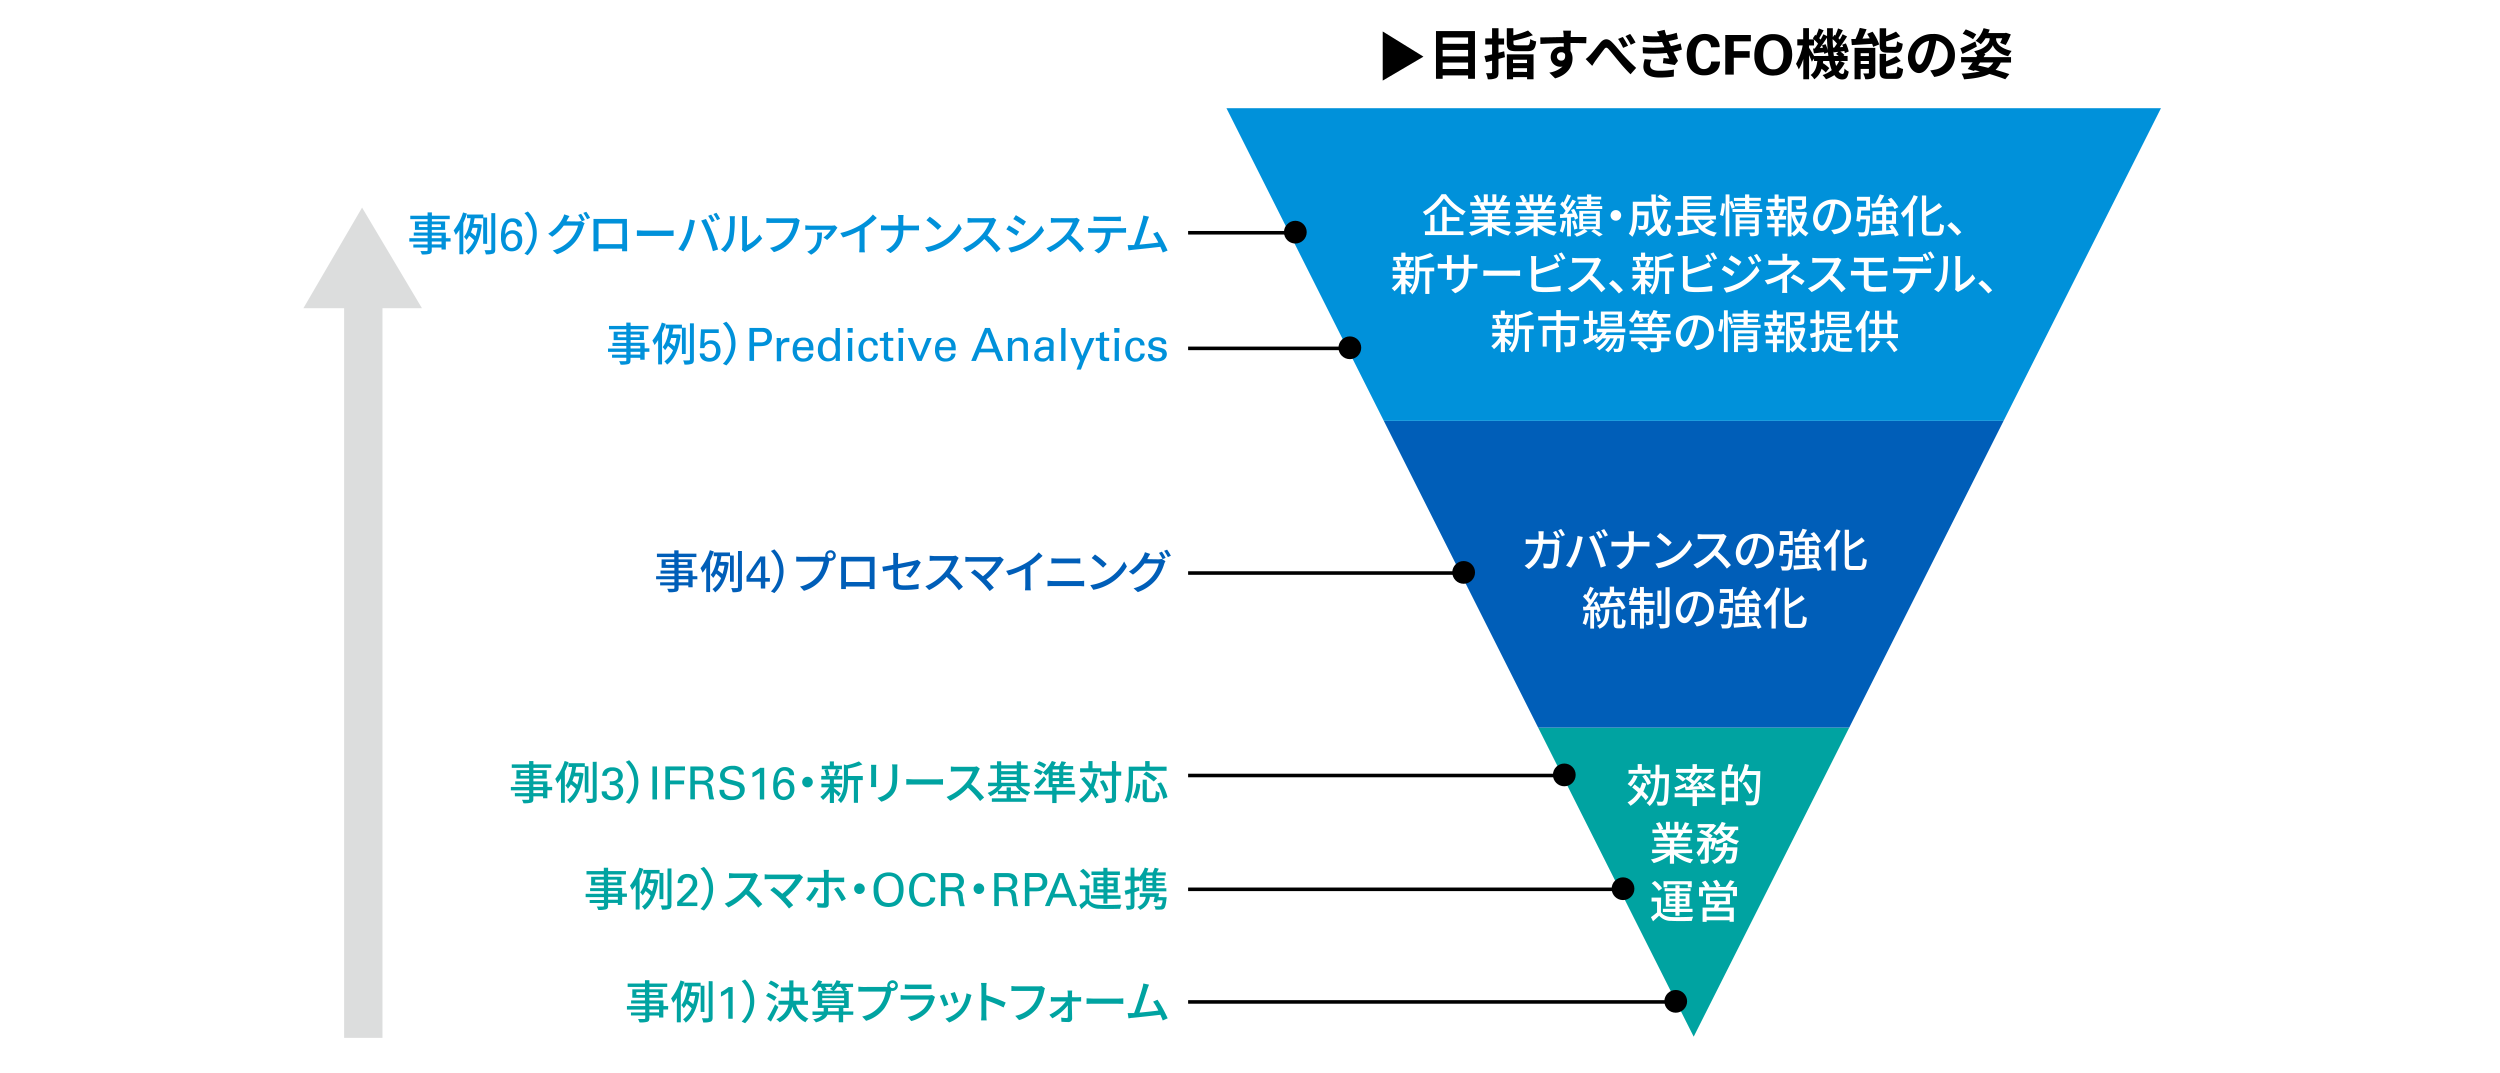 <svg xmlns="http://www.w3.org/2000/svg" width="820" height="352" viewBox="0 0 820 352"><defs><style>.cls-1{fill:#fff;}.cls-2{fill:#00a3a1;}.cls-3{fill:#005eb8;}.cls-4{fill:#0091da;}.cls-5{fill:#dcdddd;}</style></defs><g id="レイヤー_2" data-name="レイヤー 2"><g id="レイヤー_1-2" data-name="レイヤー 1"><rect class="cls-1" width="820" height="352"/></g><g id="レイヤー_3" data-name="レイヤー 3"><polygon class="cls-2" points="555.53 340.03 606.55 238.65 504.51 238.65 555.53 340.03"/><polygon class="cls-3" points="453.89 138.04 504.51 238.65 606.55 238.65 657.18 138.04 453.89 138.04"/><polygon class="cls-4" points="708.8 35.48 402.27 35.48 453.89 138.04 657.18 138.04 708.8 35.48"/><path d="M483.79,10.2V25.84h-2.26V24.72h-8.34v1.12H471V10.2Zm-10.6,2.09v2.07h8.34V12.29Zm0,4.08V18.5h8.34V16.37Zm8.34,6.27V20.51h-8.34v2.13Z"/><path d="M493.62,18.75l-2.12.59v4.38c0,1.06-.18,1.56-.79,1.9A5.93,5.93,0,0,1,488,26a7.58,7.58,0,0,0-.6-2c.71,0,1.43,0,1.66,0s.34-.09.34-.35V19.9l-2,.5-.5-2,2.5-.57V14.59h-2.23v-2h2.23V9.24h2.11v3.37h1.83v2H491.5v2.7c.63-.16,1.26-.32,1.87-.49Zm.62-.92H503V26h-2.12v-.7h-4.59V26h-2Zm6.51-2.95c.9,0,1-.29,1.17-2.07a5.89,5.89,0,0,0,1.95.77c-.28,2.54-.91,3.22-3,3.22h-3.49c-2.5,0-3.15-.61-3.15-2.68V9.24h2.14V11.6A28.56,28.56,0,0,0,501.2,10l1.59,1.55a38.61,38.61,0,0,1-6.38,1.78v.76c0,.68.18.77,1.21.77Zm-4.48,4.71v1.1h4.59v-1.1Zm4.59,4V22.37h-4.59v1.19Z"/><path d="M520.28,14.19c-1.08,0-2.75-.09-5.16-.09,0,.9,0,1.88,0,2.65a4.41,4.41,0,0,1,.67,2.47c0,2.32-1.37,5.27-5.72,6.49l-1.9-1.9a8.09,8.09,0,0,0,4.35-2,3.44,3.44,0,0,1-.8.09,3.14,3.14,0,0,1-3.08-3.27,3.35,3.35,0,0,1,3.56-3.33,3.84,3.84,0,0,1,.7.05l0-1.19c-2.69,0-5.44.15-7.64.27l-.05-2.16c2,0,5.27-.09,7.66-.12a4,4,0,0,0,0-.54,13.33,13.33,0,0,0-.16-1.55h2.6c-.06.29-.11,1.24-.13,1.53,0,.14,0,.32,0,.54,1.8,0,4.23,0,5.17,0Zm-8.12,5.69c.74,0,1.41-.56,1.17-2.1a1.25,1.25,0,0,0-1.17-.63,1.37,1.37,0,1,0,0,2.73Z"/><path d="M521.61,18c.81-.84,2.2-2.68,3.3-4s2.41-1.53,3.71-.27,2.64,3,3.69,4.18,2.66,2.84,4.35,4.36l-1.85,2.1a51.65,51.65,0,0,1-3.91-4.32c-1.1-1.29-2.43-3-3.28-3.92-.62-.69-1-.61-1.49.05-.7.9-2,2.65-2.75,3.66-.42.57-.81,1.29-1.14,1.76l-2.14-2.23A11.93,11.93,0,0,0,521.61,18ZM534,15l-1.62.7a18.62,18.62,0,0,0-1.65-2.93l1.56-.65A33.08,33.08,0,0,1,534,15Zm2.47-1.06-1.57.75a20.57,20.57,0,0,0-1.74-2.84l1.54-.72A26.5,26.5,0,0,1,536.43,13.89Z"/><path d="M551.66,16.26a19.81,19.81,0,0,1-2.76.72c.45,1,1,2,1.48,3l-1.06,1.35c-1-.18-2.7-.45-3.89-.59l.2-1.71c.7.09,1.4.14,1.89.2l-.81-1.86a43.83,43.83,0,0,1-7.83.11l-.09-2a36.84,36.84,0,0,0,7.11,0l-.31-.71-.43-1a35.42,35.42,0,0,1-6.14-.08l-.11-2a33.16,33.16,0,0,0,5.4.2v0a16.79,16.79,0,0,0-.86-1.53L546,9.78a14.83,14.83,0,0,0,.55,1.79,21.65,21.65,0,0,0,3.42-.83l.38,2a26.21,26.21,0,0,1-3.06.72l.34.77.42.9a19.49,19.49,0,0,0,3.18-.88Zm-10,3.35a5.18,5.18,0,0,0-.44,1.73c0,1.12.8,1.87,3.12,1.87a26.1,26.1,0,0,0,4.71-.39L549,25.1a31.93,31.93,0,0,1-4.59.34c-3.33,0-5.38-1.13-5.38-3.6a9.2,9.2,0,0,1,.43-2.43Z"/><path d="M561.21,15.53c0-.11,0-.29-.08-.54a2.18,2.18,0,0,0-.28-.77,2,2,0,0,0-.63-.68,1.83,1.83,0,0,0-1.11-.3,2.31,2.31,0,0,0-1.33.38,2.76,2.76,0,0,0-.91,1,5.47,5.47,0,0,0-.53,1.54,10.3,10.3,0,0,0-.17,1.89,12.28,12.28,0,0,0,.13,1.74,4.94,4.94,0,0,0,.44,1.48,2.72,2.72,0,0,0,.84,1,2.12,2.12,0,0,0,1.31.39,2.5,2.5,0,0,0,.85-.15,2.08,2.08,0,0,0,.74-.44,2.4,2.4,0,0,0,.53-.76,3.14,3.14,0,0,0,.22-1.12h2.94c0,.19,0,.41-.06.65a3.77,3.77,0,0,1-.15.76,4.4,4.4,0,0,1-.34.83,3.54,3.54,0,0,1-.62.82,4.09,4.09,0,0,1-1,.73,5.7,5.7,0,0,1-1,.44,6.58,6.58,0,0,1-1,.23,8.34,8.34,0,0,1-1,.06,5.82,5.82,0,0,1-2.79-.6,4.81,4.81,0,0,1-1.78-1.55,6.33,6.33,0,0,1-.92-2.16,10.92,10.92,0,0,1-.27-2.41,9.08,9.08,0,0,1,.41-2.79,6.23,6.23,0,0,1,1.19-2.17,5.38,5.38,0,0,1,1.87-1.4,6,6,0,0,1,2.49-.49,5.86,5.86,0,0,1,1.95.31,4.79,4.79,0,0,1,1.53.88,4.11,4.11,0,0,1,1,1.36,4.24,4.24,0,0,1,.36,1.77Z"/><path d="M565.89,11.48h8.39v2.08h-5.6v3.21h5.22v2.16h-5.22v5.54h-2.79Z"/><path d="M575.42,18.15a10.33,10.33,0,0,1,.31-2.54,6.24,6.24,0,0,1,1-2.24,5.57,5.57,0,0,1,1.93-1.58,6.51,6.51,0,0,1,2.95-.6,9,9,0,0,1,1.12.07,6.66,6.66,0,0,1,1.2.27,5.52,5.52,0,0,1,1.19.54,4.6,4.6,0,0,1,1.06.88,6.14,6.14,0,0,1,.85,1.25,8.15,8.15,0,0,1,.5,1.31,8.64,8.64,0,0,1,.25,1.25c0,.4.06.76.06,1.09a9.81,9.81,0,0,1-.11,1.42,10.4,10.4,0,0,1-.31,1.39,7.3,7.3,0,0,1-.52,1.25,5.17,5.17,0,0,1-.7,1,4.45,4.45,0,0,1-1.18,1,6.4,6.4,0,0,1-1.27.56,6.33,6.33,0,0,1-1.2.26c-.39,0-.71.07-1,.07a7.49,7.49,0,0,1-2.49-.43A5.36,5.36,0,0,1,577,23a4.59,4.59,0,0,1-.86-1.22,7,7,0,0,1-.48-1.32,6.64,6.64,0,0,1-.22-1.27C575.43,18.79,575.42,18.44,575.42,18.15Zm2.91-.09a9.69,9.69,0,0,0,.2,1.91,4.18,4.18,0,0,0,.77,1.73,2.8,2.8,0,0,0,.85.73,3,3,0,0,0,1.51.31,2.68,2.68,0,0,0,2.43-1.2,4.61,4.61,0,0,0,.33-.56,4,4,0,0,0,.27-.77,8,8,0,0,0,.2-1,9.13,9.13,0,0,0,.08-1.36c0-.31,0-.68-.06-1.1a5.64,5.64,0,0,0-.26-1.22,3.46,3.46,0,0,0-1.18-1.75,3,3,0,0,0-1.79-.55,3.18,3.18,0,0,0-1.4.29,2.89,2.89,0,0,0-1,.8,3.72,3.72,0,0,0-.76,1.67A10.8,10.8,0,0,0,578.33,18.06Z"/><path d="M605.08,20.64a10.39,10.39,0,0,1-2,2.79,1.54,1.54,0,0,0,1.21.83c.45,0,.61-.35.7-1.77a4.81,4.81,0,0,0,1.39,1c-.33,2-.83,2.58-2.23,2.58a3,3,0,0,1-2.47-1.44A13.24,13.24,0,0,1,598.92,26a7.49,7.49,0,0,0-1.11-1.37,10.91,10.91,0,0,0,3-1.62,16.19,16.19,0,0,1-.82-3h-2c0,.23-.05.47-.09.68A13.65,13.65,0,0,1,600,22.35l-1.15,1.42a11.62,11.62,0,0,0-1.39-1.22A6.12,6.12,0,0,1,595.07,26a4.84,4.84,0,0,0-1.2-1.4c1.58-1.06,2-2.77,2.21-4.59H595V19.2l-.72,1.06c-.18-.54-.54-1.37-.9-2.16V26h-1.9V19.38A15.66,15.66,0,0,1,590,22.76a12.36,12.36,0,0,0-.91-1.82,18.7,18.7,0,0,0,2.2-6.06h-1.78v-2h1.93V9.23h1.9v3.7H595l-.4-.34.79-1.17.31.24a20.84,20.84,0,0,0,.88-2.33l1.58.62c-.5.86-1,1.85-1.45,2.57.16.16.32.32.45.47.35-.61.66-1.21.91-1.75l1.21.6c0-.85,0-1.71,0-2.6h1.89c0,1,0,2,0,2.94l.53-.76.28.22a17.36,17.36,0,0,0,.89-2.32l1.6.61c-.51.9-1,1.87-1.48,2.57l.47.47c.34-.59.67-1.21.92-1.73l1.46.72c-.72,1.14-1.59,2.45-2.38,3.51l1.08-.07c-.09-.25-.2-.5-.31-.74l1.21-.43a11.39,11.39,0,0,1,.94,2.66l-1.28.54a6.41,6.41,0,0,0-.15-.7l-1.33.18a6.83,6.83,0,0,1,1.37,1.14l-.34.3h1.36V20h-2.51Zm-5.38-2.29q-.06-.57-.15-1.17l-1.22.49c0-.16,0-.34-.07-.54-1.17.12-2.29.27-3.3.38l-.29-1.59.56,0c.35-.47.72-1,1.08-1.59A11.12,11.12,0,0,0,595,13v1.91h-1.64v.77c.38.56,1.24,2,1.68,2.7Zm-.9-3.85a11,11,0,0,1,.7,2c-.13-1.32-.22-2.7-.25-4.14-.72,1.11-1.57,2.37-2.34,3.38l1-.07a7.64,7.64,0,0,0-.29-.81Zm2.84,1.1c.29-.38.6-.83.9-1.3a12.34,12.34,0,0,0-1.44-1.46c0,1,.07,1.89.15,2.79Zm1.44,2.75a10.36,10.36,0,0,0-.86-.66L603,17l-1.59.18-.11-.5c.06.59.13,1.15.22,1.69ZM601.84,20c.12.59.27,1.15.41,1.64a7.49,7.49,0,0,0,1-1.64Z"/><path d="M614.21,10.41a17.65,17.65,0,0,1,2.17,4.18l-2,.79a6.64,6.64,0,0,0-.32-1c-2.38.16-4.83.3-6.66.41l-.18-2c.43,0,.9,0,1.4,0A26.41,26.41,0,0,0,610,9.15l2.24.45c-.42,1.05-.9,2.13-1.35,3.08l2.39-.11c-.27-.5-.56-1-.84-1.47Zm.9,13.45c0,.94-.19,1.46-.78,1.76a5.36,5.36,0,0,1-2.52.36,8,8,0,0,0-.68-1.88c.63,0,1.35,0,1.58,0s.29-.06.29-.28v-1.2h-2.7V26h-2V15.69h6.79Zm-4.81-6.41v.94H613v-.94ZM613,21V20h-2.7V21Zm6.14-3.73c-2.11,0-2.61-.63-2.61-2.61V9.28h2.12v2.57a26.49,26.49,0,0,0,3.24-1.49l1.37,1.55a32.87,32.87,0,0,1-4.61,1.69v1.06c0,.65.11.72.79.72h2c.57,0,.7-.27.77-1.83a6,6,0,0,0,1.89.79c-.24,2.3-.79,3-2.45,3ZM621.51,24c.61,0,.74-.34.83-2.16a6.75,6.75,0,0,0,1.87.79c-.23,2.54-.77,3.24-2.5,3.24h-2.55c-2.11,0-2.63-.61-2.63-2.59V17.67h2.1V20.1A21,21,0,0,0,622,18.41L623.44,20a26.79,26.79,0,0,1-4.81,1.91v1.44c0,.63.13.72.83.72Z"/><path d="M633.12,23.1c.69-.09,1.19-.18,1.66-.28a4.82,4.82,0,0,0,4.05-4.77,4.41,4.41,0,0,0-3.73-4.72A37.24,37.24,0,0,1,634,18.17c-1.06,3.6-2.61,5.8-4.55,5.8s-3.64-2.18-3.64-5.19a8,8,0,0,1,8.21-7.63,6.8,6.8,0,0,1,7.2,7c0,3.74-2.3,6.41-6.8,7.09Zm-1.38-5.4a28.16,28.16,0,0,0,1-4.32,5.61,5.61,0,0,0-4.52,5.17c0,1.8.72,2.68,1.39,2.68S631,20.12,631.74,17.7Z"/><path d="M648.42,15.27c-1.58.85-3.31,1.71-4.71,2.42L643,15.85c1.24-.52,3.12-1.39,4.92-2.27Zm2.81,2.47c-.2.32-.4.65-.61,1h9v1.77h-3.38a8,8,0,0,1-1.69,2.39c1.74.49,3.31,1,4.51,1.4L657.73,26c-1.37-.54-3.19-1.15-5.22-1.75-2,1-4.75,1.5-8.3,1.77a6.64,6.64,0,0,0-.81-1.88,28.06,28.06,0,0,0,6-.73l-1.71-.4-.2.27-2.07-.63c.48-.61,1-1.39,1.6-2.21h-3.78V18.71h5l.29-.47a10.59,10.59,0,0,0-1-1.44c4.1-.88,5.06-3.07,5.06-4v-.28h-1.32a11,11,0,0,1-1.58,2A11.3,11.3,0,0,0,648,13.38a9.7,9.7,0,0,0,2.61-4.14l2,.47c-.12.38-.29.76-.45,1.14h5.45l.33-.11,1.6.54a22.74,22.74,0,0,1-1.67,3.49l-1.82-.7a14.6,14.6,0,0,0,.68-1.51h-2v.28c0,.85.77,2.92,5.08,3.86-.36.46-.85,1.27-1.15,1.74-3.1-.7-4.61-2.46-5-3.63a5.79,5.79,0,0,1-2.88,2.8Zm-4.08-4.88a17.17,17.17,0,0,0-3.39-1.78l1-1.44a18.67,18.67,0,0,1,3.44,1.64Zm2.34,7.62c-.24.34-.45.66-.69,1,1.12.23,2.25.5,3.35.77a5.85,5.85,0,0,0,1.67-1.76Z"/><path class="cls-4" d="M147.79,79.22h-1.56v2.63h-1.41V81.2h-3.2V82c0,.76-.19,1.07-.7,1.27a8.88,8.88,0,0,1-2.55.19,4.73,4.73,0,0,0-.48-1.12c.82,0,1.72,0,2,0s.36-.09.36-.35v-.8h-4.68v-1h4.68v-.94h-6V78.13h6v-.86h-4.54v-1h4.54V75.4h-4.15V72.64h4.15v-.77h-5.68V70.75h5.68V69.66h1.41v1.09h5.85v1.12h-5.85v.77H146V75.4h-4.37v.89h4.61v1.84h1.56Zm-7.58-4.75v-.9h-2.82v.9Zm1.41-.9v.9h3v-.9Zm0,4.56h3.2v-.86h-3.2Zm3.2,1.09h-3.2v.94h3.2Z"/><path class="cls-4" d="M153.17,70.06a25.5,25.5,0,0,1-1.21,3V83.41h-1.28v-8a14.41,14.41,0,0,1-1.18,1.64,14.1,14.1,0,0,0-.71-1.47,17.26,17.26,0,0,0,3.09-5.9Zm5.31,9.9V71.59h-2.8c-.12.61-.24,1.26-.39,1.9H157l.21,0,.81.24c-.55,4.85-2.16,8.09-4.45,9.75a4.38,4.38,0,0,0-.89-1.07,8.23,8.23,0,0,0,2.84-3.61,12.64,12.64,0,0,0-1.65-1.45A7.58,7.58,0,0,1,153,78.7a6.44,6.44,0,0,0-.82-1c1.24-1.5,1.87-4,2.19-6.12h-1.19V70.36h5.34v1h1.25V80ZM155,74.71a14.59,14.59,0,0,1-.53,1.49A17.75,17.75,0,0,1,156,77.45a16.52,16.52,0,0,0,.63-2.74Zm7.44-4.8V81.76c0,.8-.18,1.19-.65,1.41a6.53,6.53,0,0,1-2.43.26,6.31,6.31,0,0,0-.43-1.37c.85,0,1.63,0,1.87,0s.35-.09.35-.33V69.91Z"/><path class="cls-4" d="M169.58,74.32a1.54,1.54,0,0,0-.16-.75,1.33,1.33,0,0,0-.39-.48,1.35,1.35,0,0,0-.51-.25,2.35,2.35,0,0,0-.51-.06,1.75,1.75,0,0,0-1.66,1,7.43,7.43,0,0,0-.64,3.07,4.19,4.19,0,0,1,.3-.41,2.74,2.74,0,0,1,.46-.43,2.77,2.77,0,0,1,.69-.34,2.7,2.7,0,0,1,1-.14,3.44,3.44,0,0,1,1.2.21,2.7,2.7,0,0,1,1,.63,2.94,2.94,0,0,1,.68,1,3.79,3.79,0,0,1,.26,1.45,3.94,3.94,0,0,1-.3,1.58,3.47,3.47,0,0,1-.79,1.14,3.26,3.26,0,0,1-1.11.68,3.88,3.88,0,0,1-1.31.23,3.62,3.62,0,0,1-1.45-.3,2.67,2.67,0,0,1-1.11-.83,3.13,3.13,0,0,1-.47-.84,6.26,6.26,0,0,1-.29-1,6.82,6.82,0,0,1-.14-1c0-.35,0-.68,0-1s0-.79.06-1.23a9.77,9.77,0,0,1,.21-1.3,6.56,6.56,0,0,1,.42-1.25,3.88,3.88,0,0,1,.7-1.07,3.09,3.09,0,0,1,1-.74,3.27,3.27,0,0,1,1.42-.28,3.71,3.71,0,0,1,.92.1,2.89,2.89,0,0,1,1.22.57,2.84,2.84,0,0,1,.35.32,1.89,1.89,0,0,1,.47.92,4.14,4.14,0,0,1,.09.76Zm-1.78,7a2.27,2.27,0,0,0,.71-.13,2,2,0,0,0,.65-.41,2.19,2.19,0,0,0,.47-.74,2.91,2.91,0,0,0,.18-1.08,4.7,4.7,0,0,0-.06-.67,2.36,2.36,0,0,0-.26-.76,1.86,1.86,0,0,0-.59-.63,1.79,1.79,0,0,0-1-.25,2,2,0,0,0-.91.2,1.85,1.85,0,0,0-.65.52,2.73,2.73,0,0,0-.38.74,3.1,3.1,0,0,0-.12.87,2.75,2.75,0,0,0,.15.93,2.21,2.21,0,0,0,.41.74,1.73,1.73,0,0,0,.62.49A1.8,1.8,0,0,0,167.8,81.33Z"/><path class="cls-4" d="M176.06,76.54a10,10,0,0,1-3,7.17L172,83.17a9.34,9.34,0,0,0,0-13.26l1.14-.54A10,10,0,0,1,176.06,76.54Z"/><path class="cls-4" d="M189.41,72.64a3.44,3.44,0,0,0,1.13-.15l1.23.75a4.85,4.85,0,0,0-.42.92,14.93,14.93,0,0,1-2.64,5.1,13.52,13.52,0,0,1-6,4.13l-1.4-1.24a12,12,0,0,0,6-3.74A11.35,11.35,0,0,0,189.61,74h-4.7a15.43,15.43,0,0,1-3.79,3.66l-1.32-1a12.91,12.91,0,0,0,4.71-5,7,7,0,0,0,.55-1.35l1.74.57c-.3.45-.61,1-.78,1.32a3,3,0,0,1-.22.39Zm1.2-2.52a20.28,20.28,0,0,1,1.22,2.06l-1,.42a16.5,16.5,0,0,0-1.19-2.07Zm1.7-.65a18.05,18.05,0,0,1,1.24,2l-1,.43a15.9,15.9,0,0,0-1.23-2.07Z"/><path class="cls-4" d="M205.69,80.47c0,.52,0,1.82,0,1.94h-1.64c0-.08,0-.42,0-.84h-7.77a7.84,7.84,0,0,0,0,.84h-1.62c0-.14,0-1.34,0-1.94V73.11c0-.39,0-.91,0-1.31.59,0,1.07,0,1.44,0h9.53c0,.4,0,.86,0,1.29Zm-9.36-7.14v6.75h7.78V73.33Z"/><path class="cls-4" d="M208.9,75.55c.48,0,1.41.09,2.22.09h8.14c.74,0,1.32-.06,1.68-.09v1.84c-.33,0-1,0-1.66,0h-8.16c-.84,0-1.73,0-2.22,0Z"/><path class="cls-4" d="M226.24,72l1.71.35c-.11.37-.24.94-.32,1.27a30.58,30.58,0,0,1-1.32,4.62,21.64,21.64,0,0,1-2.2,4.19l-1.64-.69a19.69,19.69,0,0,0,2.33-4.12A21.9,21.9,0,0,0,226.24,72Zm3.78.33,1.54-.51c.6,1.13,1.61,3.3,2.21,4.82s1.36,3.77,1.77,5.19l-1.71.55a53.33,53.33,0,0,0-1.64-5.22A43,43,0,0,0,230,72.37Zm4.45.12-1,.42a18.81,18.81,0,0,0-1.2-2.07l1-.41A17.8,17.8,0,0,1,234.47,72.49Zm1.73-.66-1,.44A16.37,16.37,0,0,0,234,70.2l1-.41A21.67,21.67,0,0,1,236.2,71.83Z"/><path class="cls-4" d="M236.44,81.78A7.12,7.12,0,0,0,239,78.13a26.31,26.31,0,0,0,.43-6,4.71,4.71,0,0,0-.12-1.21h1.74c0,.12-.07.68-.07,1.2a32.52,32.52,0,0,1-.47,6.41,8.44,8.44,0,0,1-2.67,4.2Zm6.9.13a4.3,4.3,0,0,0,.1-.94V72.09a10.62,10.62,0,0,0-.09-1.2h1.74a10.32,10.32,0,0,0-.07,1.2v8.29a10.54,10.54,0,0,0,4.08-3.45l.9,1.29a15.9,15.9,0,0,1-5.1,4.14,2.81,2.81,0,0,0-.57.38Z"/><path class="cls-4" d="M262.34,72.27a4.94,4.94,0,0,0-.27.87,15,15,0,0,1-2.23,5.5,11.63,11.63,0,0,1-6,4.06l-1.28-1.4a9.87,9.87,0,0,0,5.85-3.58,10.33,10.33,0,0,0,1.88-4.6H253c-.64,0-1.24,0-1.62.06V71.5a13.53,13.53,0,0,0,1.62.12h7.28a3.82,3.82,0,0,0,1-.1Z"/><path class="cls-4" d="M274.69,74.7a5.41,5.41,0,0,0-.38.49,14.26,14.26,0,0,1-3,3.53l-1.22-.83a8.65,8.65,0,0,0,2.4-2.52h-6.87c-.48,0-1,0-1.48.07V73.89a11.82,11.82,0,0,0,1.48.12h7.22a5.92,5.92,0,0,0,1-.1Zm-5.09,1.56c-.06,3-.22,5.46-3.55,7.29l-1.29-1a5.39,5.39,0,0,0,1.12-.57c1.88-1.26,2.18-2.78,2.18-4.71a5.15,5.15,0,0,0-.11-1Z"/><path class="cls-4" d="M283.58,81a10.66,10.66,0,0,0,.11,1.77h-1.86c0-.33.09-1.16.09-1.77V75.68a27.93,27.93,0,0,1-5.43,2.21l-.86-1.46a23.31,23.31,0,0,0,6.77-2.73,16.34,16.34,0,0,0,3.91-3.35l1.28,1.15a24.43,24.43,0,0,1-4,3.22Z"/><path class="cls-4" d="M300,74a12.77,12.77,0,0,0,1.44-.06v1.61c-.27,0-.93,0-1.46,0h-3.7a8,8,0,0,1-4.22,7.46l-1.47-1.09a6.59,6.59,0,0,0,4.07-6.37h-4.16c-.6,0-1.17,0-1.54,0V73.9c.36,0,.94.07,1.51.07h4.19V72.13a7.46,7.46,0,0,0-.17-1.62h1.89a11.94,11.94,0,0,0-.1,1.62V74Z"/><path class="cls-4" d="M309.31,79a14.22,14.22,0,0,0,5.2-5.65l.92,1.63a15.52,15.52,0,0,1-5.27,5.43,16.51,16.51,0,0,1-5.74,2.23l-1-1.54A15.58,15.58,0,0,0,309.31,79Zm-.51-4.8-1.19,1.21a34.06,34.06,0,0,0-3.75-3.17l1.1-1.17A30.26,30.26,0,0,1,308.8,74.2Z"/><path class="cls-4" d="M326.8,72.14a5.58,5.58,0,0,0-.44.79,20.28,20.28,0,0,1-2.46,4.27,38.59,38.59,0,0,1,4.29,4.4l-1.33,1.17a32.51,32.51,0,0,0-4-4.38,19.26,19.26,0,0,1-5.78,4.3l-1.21-1.26A16.84,16.84,0,0,0,322.07,77a12.58,12.58,0,0,0,2.39-4H319c-.58,0-1.39.07-1.63.08V71.47a14.6,14.6,0,0,0,1.63.11h5.57a4.51,4.51,0,0,0,1.3-.15Z"/><path class="cls-4" d="M334.28,76l-.87,1.33a36.73,36.73,0,0,0-3.34-2.1l.85-1.29C331.87,74.47,333.58,75.52,334.28,76Zm1.52,3.52A15.31,15.31,0,0,0,341.54,74l.9,1.6a17.44,17.44,0,0,1-10.83,7.23l-.88-1.55A16.43,16.43,0,0,0,335.8,79.54Zm.73-6.84L335.65,74c-.77-.56-2.37-1.62-3.3-2.14l.85-1.29C334.13,71.08,335.83,72.19,336.53,72.7Z"/><path class="cls-4" d="M354.17,72.14a5.62,5.62,0,0,0-.43.79,20.73,20.73,0,0,1-2.46,4.27,39.46,39.46,0,0,1,4.29,4.4l-1.34,1.17a31.22,31.22,0,0,0-4-4.38,19.1,19.1,0,0,1-5.77,4.3l-1.22-1.26A17,17,0,0,0,349.45,77a12.54,12.54,0,0,0,2.38-4h-5.5c-.59,0-1.4.07-1.64.08V71.47a14.63,14.63,0,0,0,1.64.11h5.56a4.59,4.59,0,0,0,1.31-.15Z"/><path class="cls-4" d="M368.09,74.85a11.37,11.37,0,0,0,1.26-.08v1.55c-.34,0-.87,0-1.26,0h-3.85a9.37,9.37,0,0,1-.93,4,7.32,7.32,0,0,1-3,2.79l-1.38-1a6.25,6.25,0,0,0,2.78-2.24,7,7,0,0,0,.9-3.54h-4.34c-.45,0-.94,0-1.36,0V74.77a11.84,11.84,0,0,0,1.36.08Zm-7.93-2.39c-.5,0-1.05,0-1.47.05V71a11.4,11.4,0,0,0,1.47.11h6a9.55,9.55,0,0,0,1.5-.11v1.55c-.48,0-1-.05-1.5-.05Z"/><path class="cls-4" d="M381.38,82.83c-.19-.53-.46-1.19-.78-1.88-2.38.29-7.18.81-9.13,1l-1.32.18-.27-1.74c.46,0,1.05,0,1.5,0l.61,0c.84-2.14,2.27-6.62,2.69-8.14a9.79,9.79,0,0,0,.33-1.56l1.87.39c-.16.4-.36.85-.57,1.51-.45,1.43-1.81,5.67-2.56,7.65,2-.18,4.57-.47,6.18-.68a21.16,21.16,0,0,0-1.71-2.92l1.45-.63a43.5,43.5,0,0,1,3.3,6.17Z"/><path class="cls-1" d="M474.27,63.7a17.29,17.29,0,0,0,6.49,5.64,7,7,0,0,0-.93,1.25,20.8,20.8,0,0,1-6.21-5.49,19.23,19.23,0,0,1-6.06,5.55,6.06,6.06,0,0,0-.88-1.13,17.1,17.1,0,0,0,6.16-5.82Zm.25,12.15H480v1.26H467.38V75.85h1.77V70.47h1.37v5.38h2.53v-8h1.47v3.36h4.16v1.26h-4.16Z"/><path class="cls-1" d="M490.57,74.05a13.89,13.89,0,0,0,5.09,2,6.18,6.18,0,0,0-.93,1.24,13.32,13.32,0,0,1-5.37-2.82v3H488V74.62a15,15,0,0,1-5.32,2.7,6.12,6.12,0,0,0-.92-1.19,14.44,14.44,0,0,0,5.06-2.08h-4.64V72.88H488V72h-4.42v-1H488V70h-5.16v-1.1h3.08a8,8,0,0,0-.63-1.37l.36-.06h-3.41V66.31h2.22a10.87,10.87,0,0,0-1.09-2l1.21-.41a10.22,10.22,0,0,1,1.2,2.15l-.77.28h1.66V63.75H488v2.56h1.49V63.75h1.32v2.56h1.62l-.57-.18a13.28,13.28,0,0,0,1.05-2.22l1.44.36a23.16,23.16,0,0,1-1.25,2h2.16v1.17h-2.89c-.29.51-.59,1-.84,1.43h3.18V70h-5.31v.91H494v1h-4.6v.92h5.91v1.17Zm-3.86-6.57a6.25,6.25,0,0,1,.65,1.34l-.43.09h3.16a12.6,12.6,0,0,0,.66-1.43Z"/><path class="cls-1" d="M505.57,74.05a13.89,13.89,0,0,0,5.09,2,6.18,6.18,0,0,0-.93,1.24,13.32,13.32,0,0,1-5.37-2.82v3H503V74.62a15,15,0,0,1-5.32,2.7,6.12,6.12,0,0,0-.92-1.19,14.44,14.44,0,0,0,5.06-2.08h-4.64V72.88H503V72h-4.42v-1H503V70h-5.16v-1.1h3.08a8,8,0,0,0-.63-1.37l.36-.06h-3.41V66.31h2.22a10.87,10.87,0,0,0-1.09-2l1.21-.41a10.22,10.22,0,0,1,1.2,2.15l-.77.28h1.66V63.75H503v2.56h1.49V63.75h1.32v2.56h1.62l-.57-.18a13.28,13.28,0,0,0,1.05-2.22l1.44.36a23.16,23.16,0,0,1-1.25,2h2.16v1.17h-2.89c-.29.51-.59,1-.84,1.43h3.18V70h-5.31v.91H509v1h-4.6v.92h5.91v1.17Zm-3.86-6.57a6.25,6.25,0,0,1,.65,1.34l-.43.09h3.16a12.6,12.6,0,0,0,.66-1.43Z"/><path class="cls-1" d="M513.6,72.54a13.9,13.9,0,0,1-1,3.8,6.41,6.41,0,0,0-1-.49,11.17,11.17,0,0,0,.84-3.51Zm1.66-1.24v6.22H514V71.38c-.82.05-1.6.11-2.28.14l-.07-1.22,1.05-.06c.25-.33.54-.7.81-1.09A14.49,14.49,0,0,0,511.75,67l.71-.93.4.39a17.51,17.51,0,0,0,1.22-2.73l1.23.45c-.53,1-1.17,2.22-1.71,3.05a7.2,7.2,0,0,1,.65.81,25.27,25.27,0,0,0,1.49-2.58l1.16.52a50,50,0,0,1-2.9,4.17l1.85-.1c-.18-.41-.38-.8-.57-1.16l1-.4a12.12,12.12,0,0,1,1.36,3.09l-1.08.48a5.82,5.82,0,0,0-.26-.87Zm1.08,4a10.36,10.36,0,0,0-.72-2.7l1-.3a11,11,0,0,1,.79,2.67Zm8.4-.13h-5l1,.66a12.73,12.73,0,0,1-3.57,1.8,7.45,7.45,0,0,0-.88-.9,10.35,10.35,0,0,0,3.25-1.56H518v-6h6.75Zm.8-6.62H517V67.6h3.52v-.66h-2.76v-.87h2.76v-.65h-3.12v-.89h3.12v-.77h1.4v.77h3.27v.89h-3.27v.65h2.89v.87h-2.89v.66h3.6Zm-2.1,1.55h-4.19v.81h4.19Zm0,1.66h-4.19v.83h4.19Zm0,1.68h-4.19v.83h4.19Zm-.57,1.73c1,.57,2.14,1.27,2.83,1.74l-1.21.67c-.59-.45-1.64-1.17-2.55-1.74Z"/><path class="cls-1" d="M530,68.91a1.74,1.74,0,1,1-1.74,1.74A1.74,1.74,0,0,1,530,68.91Z"/><path class="cls-1" d="M547.09,68.88A17,17,0,0,1,544.48,74c.51,1.27,1.1,2,1.73,2,.39,0,.57-.76.66-2.7a3.53,3.53,0,0,0,1.2.78c-.23,2.64-.74,3.35-2,3.35s-2-.84-2.64-2.25a13.53,13.53,0,0,1-2.84,2.29,7.12,7.12,0,0,0-1-1.14,12.06,12.06,0,0,0,3.27-2.62,27.64,27.64,0,0,1-1.07-6.18H537v1.81h3.77v.54c-.08,3.26-.16,4.55-.47,5a1.38,1.38,0,0,1-1,.48,10.67,10.67,0,0,1-1.77,0,3.34,3.34,0,0,0-.37-1.31c.61.06,1.2.08,1.44.08a.54.54,0,0,0,.46-.18c.17-.21.26-1.07.3-3.33H537c0,2.13-.27,5.13-1.59,7.06a6,6,0,0,0-1.17-1c1.2-1.8,1.31-4.38,1.31-6.31V66.16h6.16c0-.78-.07-1.59-.07-2.38h1.47c0,.81,0,1.6,0,2.38h2.9a16.12,16.12,0,0,0-2.36-1.57l.84-.86a16.24,16.24,0,0,1,2.6,1.67l-.72.76H548v1.37h-4.71a28.9,28.9,0,0,0,.73,4.74,15.06,15.06,0,0,0,1.71-3.74Z"/><path class="cls-1" d="M562.3,72.83a23.15,23.15,0,0,1-3.1,1.89,10,10,0,0,0,3.94,1.59,5.26,5.26,0,0,0-.89,1.25,9.12,9.12,0,0,1-6.79-5.49h-2v3.58l3.61-.55.08,1.23c-2.35.4-4.87.81-6.66,1.09l-.33-1.27,1.87-.27V72.07h-2.56V70.83h2.58V64.32h9.27v1.16h-7.86v1h7.43v1.11h-7.43v1h7.43v1.1h-7.43v1.06h9.36v1.24h-1.69Zm-5.41-.76A8.09,8.09,0,0,0,558.28,74a22,22,0,0,0,2.87-1.89Z"/><path class="cls-1" d="M564.13,70.51a20,20,0,0,0,.65-3.85l1,.13a19.8,19.8,0,0,1-.6,4.07ZM568,68.44a20.17,20.17,0,0,0-.77-2.1V77.51H566V63.76h1.27v2.46l.87-.35A13.07,13.07,0,0,1,569,68Zm10,.09v1h-9.73v-1h4.11v-.87h-3.29v-1h3.29V65.9h-3.65v-1h3.65V63.76h1.38v1.11h3.79v1h-3.79v.79h3.4v1h-3.4v.87Zm-1.11,7.56c0,.63-.13,1-.58,1.18a6.32,6.32,0,0,1-2.21.21,5.38,5.38,0,0,0-.4-1.19c.69,0,1.41,0,1.6,0s.27-.08.27-.26v-.81h-5v2.26h-1.29V70.3h7.57Zm-6.28-4.74v.93h5v-.93Zm5,2.9v-.94h-5v.94Z"/><path class="cls-1" d="M583.37,67.68H586v1.18h-1.39l.64.16c-.25.64-.52,1.3-.76,1.78h1.33V72h-2.45v1.42h2.26v1.18h-2.26v2.89h-1.3V74.59h-2.35V73.41h2.35V72h-2.49V70.8h1.31a7,7,0,0,0-.57-1.78l.61-.16h-1.6V67.68h2.74V66.37h-2.2V65.2h2.2V63.79h1.3V65.2h2.08v1.17h-2.08Zm0,3c.21-.51.47-1.26.63-1.8h-2.6a7.17,7.17,0,0,1,.58,1.8l-.49.14h2.39Zm9.31-.91A14.7,14.7,0,0,1,591,74.63a7.05,7.05,0,0,0,2.23,1.79,5.83,5.83,0,0,0-.93,1.11,8.4,8.4,0,0,1-2.07-1.77,8.62,8.62,0,0,1-1.83,1.79,3.9,3.9,0,0,0-.77-.81v.79h-1.25V64.42h6v2.84c0,.64-.13,1-.66,1.2a7.65,7.65,0,0,1-2.38.19,4.4,4.4,0,0,0-.42-1.2c.86,0,1.65,0,1.88,0s.28-.06.28-.23V65.65h-3.41v3.84h4l.23-.06Zm-5.06,6.73a7.47,7.47,0,0,0,1.79-1.8,15.52,15.52,0,0,1-1.79-4.05Zm1.17-5.85a13.53,13.53,0,0,0,1.34,2.88,12,12,0,0,0,1.07-2.88Z"/><path class="cls-1" d="M600.64,75.43a7.78,7.78,0,0,0,1.32-.21,4.25,4.25,0,0,0,3.6-4.21A3.93,3.93,0,0,0,602,66.87a35.33,35.33,0,0,1-.88,4.17c-.9,3-2.14,4.72-3.62,4.72s-2.82-1.66-2.82-4.14a6.45,6.45,0,0,1,6.65-6.16,5.51,5.51,0,0,1,5.83,5.61c0,3.1-2,5.26-5.62,5.77Zm-1-4.71a21,21,0,0,0,.81-3.82,5,5,0,0,0-4.23,4.59c0,1.71.77,2.49,1.37,2.49S598.9,73,599.59,70.72Z"/><path class="cls-1" d="M613.39,70.74s0,.4,0,.58C613.2,75,613,76.47,612.6,77a1.31,1.31,0,0,1-1,.51,12,12,0,0,1-1.83,0,3.89,3.89,0,0,0-.42-1.36,14.5,14.5,0,0,0,1.63.08.63.63,0,0,0,.54-.18c.25-.27.42-1.35.56-4.06h-1.89l-.09.7-1.23-.2c.19-1.21.39-3.18.48-4.66h2.73v-2h-3V64.54h4.3v4.51h-2.93c0,.56-.1,1.15-.15,1.69Zm8.18,6.89a9.11,9.11,0,0,0-.45-1c-2.66.24-5.42.45-7.37.61l-.17-1.36,3.75-.24V73.41h-3.14V69.28h3.14V67.91l-3.37.22-.18-1.32,1.28-.06a20.29,20.29,0,0,0,1.5-3l1.48.37c-.46.87-1,1.8-1.5,2.6,1.11-.06,2.33-.12,3.56-.2-.31-.39-.62-.78-.93-1.11l1.15-.54a14.15,14.15,0,0,1,2.33,3.09l-1.25.6a6.81,6.81,0,0,0-.49-.88l-2.24.15v1.48h3.23v4.13h-3.23v2.13l1.73-.14c-.28-.42-.57-.84-.87-1.21l1.12-.51a12.89,12.89,0,0,1,2.13,3.4Zm-4.24-5.39V70.45h-1.87v1.79Zm1.34-1.79v1.79h1.89V70.45Z"/><path class="cls-1" d="M629.07,64.44a21.49,21.49,0,0,1-1.62,3.07v10h-1.4v-8a16,16,0,0,1-1.74,1.89,9.44,9.44,0,0,0-.84-1.46A16.22,16.22,0,0,0,627.7,64ZM635.33,76c.79,0,.89-.53,1-2.67a4.19,4.19,0,0,0,1.31.6c-.19,2.49-.59,3.37-2.23,3.37h-2.83c-1.69,0-2.19-.51-2.19-2.32V64.12h1.39v5.37A23.48,23.48,0,0,0,636,66.6l1,1.21a35.68,35.68,0,0,1-5.18,3.11V75c0,.86.16,1,.94,1Z"/><path class="cls-1" d="M642,77.26A27.7,27.7,0,0,0,638.73,74L640,72.87a28,28,0,0,1,3.31,3.31Z"/><path class="cls-1" d="M462.41,94.43A19.6,19.6,0,0,0,461,93V96.5H459.6V93a11.16,11.16,0,0,1-2.23,2.52,6.12,6.12,0,0,0-.9-1,10.29,10.29,0,0,0,2.86-3.15h-2.5V90.17h2.77V88.81h-2.82V87.62h1.55a7.18,7.18,0,0,0-.53-1.93l1-.26H457V84.28h2.62V82.85H461v1.43h2.63v1.15h-1.82l1.05.24c-.28.71-.57,1.44-.82,2h1.75v1.19H461v1.36h2.66v1.19H461v.25c.54.38,1.92,1.5,2.27,1.79Zm-3.53-9a7,7,0,0,1,.6,2l-.87.22h3.3l-1-.22a14.73,14.73,0,0,0,.67-2ZM470.42,89h-1.58v7.42h-1.35V89h-1.93v.13c0,2.22-.27,5.34-2.34,7.43a3.49,3.49,0,0,0-1-1c1.81-1.85,2-4.41,2-6.48V84l.93.27a20.13,20.13,0,0,0,4-1.29l1.13,1a22.86,22.86,0,0,1-4.71,1.37v2.43h4.86Z"/><path class="cls-1" d="M483.08,86.6a8.49,8.49,0,0,0,1.5-.09V88.1c-.24,0-.78,0-1.49,0h-1.42v.51c0,3.87-.87,6-4.38,7.59L476,95c2.81-1,4.13-2.33,4.13-6.3v-.6h-4v2.25c0,.61,0,1.24.06,1.45h-1.65c0-.21.07-.84.07-1.45V88.06h-1.47c-.7,0-1.32,0-1.56,0V86.5a12.58,12.58,0,0,0,1.56.1h1.47V84.88c0-.53-.06-1-.07-1.2h1.68a8,8,0,0,0-.09,1.2V86.6h4V84.86a10,10,0,0,0-.08-1.3h1.7a9.61,9.61,0,0,0-.09,1.3V86.6Z"/><path class="cls-1" d="M486.54,88.66c.48,0,1.41.09,2.22.09h8.15c.73,0,1.32-.06,1.68-.09V90.5c-.33,0-1-.06-1.67-.06h-8.16c-.84,0-1.72,0-2.22.06Z"/><path class="cls-1" d="M503.84,93.11c0,.72.31.9,1,1a12.1,12.1,0,0,0,1.87.11,24.75,24.75,0,0,0,5.16-.5V95.5a44.53,44.53,0,0,1-5.25.3,17,17,0,0,1-2.46-.15c-1.21-.23-1.9-.83-1.9-2.09V85.34a8.09,8.09,0,0,0-.11-1.35h1.76a9.87,9.87,0,0,0-.09,1.35v3.15a40.89,40.89,0,0,0,5.47-1.75,8.36,8.36,0,0,0,1.46-.74l.66,1.52c-.5.19-1.1.46-1.58.63a57.47,57.47,0,0,1-6,1.9Zm6.94-7.21a18.81,18.81,0,0,0-1.2-2.07l1-.41a20.28,20.28,0,0,1,1.22,2.06Zm1.47-3.11a20.47,20.47,0,0,1,1.23,2l-1,.42a14.4,14.4,0,0,0-1.22-2Z"/><path class="cls-1" d="M525.18,85.25a5.46,5.46,0,0,0-.43.78,20.78,20.78,0,0,1-2.46,4.28,40.32,40.32,0,0,1,4.29,4.39l-1.34,1.17a31.79,31.79,0,0,0-4-4.38,19.13,19.13,0,0,1-5.77,4.31l-1.22-1.26a16.87,16.87,0,0,0,6.17-4.4,12.32,12.32,0,0,0,2.38-4h-5.5c-.59,0-1.4.08-1.64.09V84.58c.3,0,1.17.1,1.64.1h5.56a4.59,4.59,0,0,0,1.31-.15Z"/><path class="cls-1" d="M531,96.26A27,27,0,0,0,527.76,93L529,91.87a28.06,28.06,0,0,1,3.32,3.31Z"/><path class="cls-1" d="M541.07,94.43A19.6,19.6,0,0,0,539.61,93V96.5h-1.35V93A11.16,11.16,0,0,1,536,95.51a6.12,6.12,0,0,0-.9-1A10.29,10.29,0,0,0,538,91.36h-2.5V90.17h2.77V88.81h-2.82V87.62H537a7.18,7.18,0,0,0-.53-1.93l1-.26h-1.84V84.28h2.62V82.85h1.35v1.43h2.63v1.15h-1.82l1.05.24c-.28.71-.57,1.44-.82,2h1.75v1.19h-2.79v1.36h2.66v1.19h-2.66v.25c.54.38,1.92,1.5,2.27,1.79Zm-3.53-9a7,7,0,0,1,.6,2l-.87.22h3.3l-1-.22a14.73,14.73,0,0,0,.67-2ZM549.08,89H547.5v7.42h-1.35V89h-1.93v.13c0,2.22-.27,5.34-2.34,7.43a3.49,3.49,0,0,0-1-1c1.81-1.85,2-4.41,2-6.48V84l.93.27a20.13,20.13,0,0,0,4-1.29l1.13,1a22.86,22.86,0,0,1-4.71,1.37v2.43h4.86Z"/><path class="cls-1" d="M553.58,93.11c0,.72.31.9,1,1a12.1,12.1,0,0,0,1.87.11,24.75,24.75,0,0,0,5.16-.5V95.5a44.53,44.53,0,0,1-5.25.3,17,17,0,0,1-2.46-.15c-1.21-.23-1.9-.83-1.9-2.09V85.34a8.09,8.09,0,0,0-.11-1.35h1.76a9.87,9.87,0,0,0-.09,1.35v3.15a40.89,40.89,0,0,0,5.47-1.75,8.36,8.36,0,0,0,1.46-.74l.66,1.52c-.5.19-1.1.46-1.58.63a57.47,57.47,0,0,1-6,1.9Zm6.94-7.21a18.81,18.81,0,0,0-1.2-2.07l1-.41a20.28,20.28,0,0,1,1.22,2.06ZM562,82.79a20.47,20.47,0,0,1,1.23,2l-1,.42a14.4,14.4,0,0,0-1.22-2Z"/><path class="cls-1" d="M568.92,89.21l-.87,1.34a36.54,36.54,0,0,0-3.33-2.1l.86-1.29C566.51,87.67,568.22,88.72,568.92,89.21Zm1.52,3.53a15.39,15.39,0,0,0,5.74-5.57l.92,1.59a17.88,17.88,0,0,1-5.87,5.37,17.17,17.17,0,0,1-5,1.86l-.88-1.54A16.7,16.7,0,0,0,570.44,92.74Zm.75-6.84-.9,1.29c-.77-.56-2.37-1.61-3.29-2.13l.86-1.29C568.79,84.28,570.47,85.39,571.19,85.9Zm4.5.43-1.05.47a15,15,0,0,0-1.35-2.36l1-.43A26.81,26.81,0,0,1,575.69,86.33Zm2-.76-1,.46a14.66,14.66,0,0,0-1.41-2.31l1-.43A20.66,20.66,0,0,1,577.74,85.57Z"/><path class="cls-1" d="M586.16,94.31c0,.56,0,1.31.07,1.77h-1.71a15.4,15.4,0,0,0,.11-1.77c0-.81,0-2,0-3a24.1,24.1,0,0,1-4.87,2l-.92-1.39A18.31,18.31,0,0,0,585,89.39a11.16,11.16,0,0,0,2.82-2.52H581.9c-.54,0-1.43,0-1.89.06V85.37c.51.06,1.35.09,1.86.09h2.79v-.88a9.06,9.06,0,0,0-.09-1.35h1.71a10.77,10.77,0,0,0-.09,1.35v.88h2.19a3.73,3.73,0,0,0,1.06-.12l1,1c-.31.33-.7.73-1,1a20.38,20.38,0,0,1-3.3,3ZM588.3,90a35.92,35.92,0,0,1,3.62,2.16l-1,1.3a26.59,26.59,0,0,0-3.6-2.34Z"/><path class="cls-1" d="M604,85.25a5.42,5.42,0,0,0-.44.78,20.33,20.33,0,0,1-2.46,4.28,39.41,39.41,0,0,1,4.29,4.39L604,95.87a33.13,33.13,0,0,0-4-4.38,19.3,19.3,0,0,1-5.78,4.31l-1.21-1.26a16.75,16.75,0,0,0,6.16-4.4,12.36,12.36,0,0,0,2.39-4h-5.51c-.58,0-1.39.08-1.63.09V84.58c.3,0,1.17.1,1.63.1h5.57a4.51,4.51,0,0,0,1.3-.15Z"/><path class="cls-1" d="M612.92,93c0,.79.52,1.17,1.83,1.17a32.45,32.45,0,0,0,3.9-.21l-.09,1.6c-1.1.08-2.64.12-4.07.12-2.47,0-3.16-.85-3.16-2.2V90.32h-2.72c-.4,0-1.08,0-1.51.06V88.81c.42,0,1.08.07,1.51.07h2.72V86h-1.85c-.52,0-1,0-1.39,0v-1.5c.42,0,.87.06,1.39.06h7.17a9.62,9.62,0,0,0,1.29-.06V86c-.37,0-.75,0-1.29,0h-3.73v2.89h4.83c.31,0,1,0,1.33-.06l0,1.53c-.39,0-1,0-1.32,0h-4.86Z"/><path class="cls-1" d="M632.13,88.1a9.29,9.29,0,0,0,1.26-.07v1.54l-1.26,0h-3.85a9.21,9.21,0,0,1-.93,4,7.43,7.43,0,0,1-3,2.81l-1.4-1a6.26,6.26,0,0,0,2.78-2.24,6.9,6.9,0,0,0,.9-3.54h-4.34c-.45,0-.94,0-1.36,0V88c.43,0,.9.07,1.36.07Zm-7.93-2.38c-.51,0-1.07,0-1.47.06V84.23a11.4,11.4,0,0,0,1.45.09h5.07a12.45,12.45,0,0,0,1.5-.09v1.55c-.48,0-1-.06-1.5-.06Zm7.6-.15a18.62,18.62,0,0,0-1.18-2.07l1-.41a22.22,22.22,0,0,1,1.21,2.06Zm1.47-3.11a16.73,16.73,0,0,1,1.25,2l-1,.42a13.57,13.57,0,0,0-1.23-2Z"/><path class="cls-1" d="M634.38,94.88A7,7,0,0,0,637,91.24a25.76,25.76,0,0,0,.44-6,4.61,4.61,0,0,0-.12-1.21H639a9.56,9.56,0,0,0-.08,1.2,33.21,33.21,0,0,1-.46,6.4,8.46,8.46,0,0,1-2.67,4.2Zm6.9.14a4.35,4.35,0,0,0,.11-1V85.19a11.12,11.12,0,0,0-.09-1.2H643a7.93,7.93,0,0,0-.08,1.2v8.3A10.56,10.56,0,0,0,647,90l.9,1.29a15.69,15.69,0,0,1-5.1,4.14,3.52,3.52,0,0,0-.57.37Z"/><path class="cls-1" d="M652.16,96.26A27.7,27.7,0,0,0,648.89,93l1.23-1.08a28,28,0,0,1,3.31,3.31Z"/><path class="cls-1" d="M495.07,113.43c-.3-.36-.9-1-1.45-1.48v3.55h-1.35V112a11.43,11.43,0,0,1-2.24,2.52,5.7,5.7,0,0,0-.9-1,10.32,10.32,0,0,0,2.87-3.15h-2.51v-1.19h2.78v-1.36h-2.82v-1.19H491a6.83,6.83,0,0,0-.53-1.93l1-.26h-1.85v-1.15h2.63v-1.43h1.35v1.43h2.62v1.15h-1.81l1.05.24c-.29.71-.57,1.44-.83,2h1.76v1.19h-2.79v1.36h2.65v1.19h-2.65v.25c.54.38,1.92,1.5,2.26,1.79Zm-3.53-9a7,7,0,0,1,.61,2l-.87.22h3.3l-1-.22a13.44,13.44,0,0,0,.67-2ZM503.08,108H501.5v7.42h-1.34V108h-1.94v.13c0,2.22-.27,5.34-2.34,7.43a3.36,3.36,0,0,0-1-1c1.82-1.85,2-4.41,2-6.48V103l.93.27a20.13,20.13,0,0,0,4-1.29l1.12,1a22.86,22.86,0,0,1-4.71,1.37v2.43h4.86Z"/><path class="cls-1" d="M511.87,105.09v1.83h4.75v5.16c0,.74-.16,1.14-.7,1.37a8.15,8.15,0,0,1-2.63.24,4.79,4.79,0,0,0-.47-1.38c.89,0,1.78,0,2,0s.33-.08.33-.29v-3.76h-3.32v7.27h-1.44v-7.27h-3.07v5.43H506v-6.8h4.47v-1.83h-5.95v-1.35h5.94v-2h1.48v2H518v1.35Z"/><path class="cls-1" d="M524.12,110.76c-1.5.76-3.12,1.58-4.37,2.18l-.54-1.4c.54-.21,1.21-.5,1.95-.81v-4.47H519.5v-1.32h1.66v-3h1.29v3H524v1.32h-1.51v3.9l1.38-.63ZM527,109a6.81,6.81,0,0,1-.56.9h6.27s0,.35,0,.53c-.24,3-.47,4.17-.87,4.62a1.28,1.28,0,0,1-.9.41,11.63,11.63,0,0,1-1.5,0,2.65,2.65,0,0,0-.31-1.12,10,10,0,0,0,1.17.06.49.49,0,0,0,.46-.17c.23-.25.42-1.11.6-3.23h-.9a10.32,10.32,0,0,1-3,4.56,4.72,4.72,0,0,0-1-.77A8.7,8.7,0,0,0,529.3,111h-1.18a11.47,11.47,0,0,1-3.58,3.92,3.92,3.92,0,0,0-.92-.84,9.77,9.77,0,0,0,3.24-3.08H525.6a9.89,9.89,0,0,1-1.85,1.61,7.93,7.93,0,0,0-.94-.87,8.12,8.12,0,0,0,2.83-2.76h-1.92v-1.18h9.38V109Zm5-1.91h-6.92v-4.91H532Zm-1.29-3.91h-4.37v1h4.37Zm0,1.92h-4.37v1h4.37Z"/><path class="cls-1" d="M544.89,109.6v1.13h2.67v1.2h-2.67V114c0,.74-.18,1.11-.74,1.31a8.5,8.5,0,0,1-2.57.22,5,5,0,0,0-.5-1.3c.9,0,1.78,0,2,0s.33-.06.33-.27v-2H538.3a9.73,9.73,0,0,1,2.2,2l-1.07.88a11,11,0,0,0-2.39-2.29l.81-.62H535v-1.2h8.49V109.6h-9v-1.18h6v-1.14H536v-1.15h4.51v-.9h.36c-.21-.15-.42-.29-.58-.38a5.31,5.31,0,0,0,.75-.75h-2.45a8.83,8.83,0,0,1,.48,1.17l-1.2.47a11.93,11.93,0,0,0-.66-1.64h-.42a10.63,10.63,0,0,1-1.41,1.79,8.09,8.09,0,0,0-1.15-.8,9.24,9.24,0,0,0,2.31-3.4l1.33.34a9.58,9.58,0,0,1-.42.92H541v1.1a7.39,7.39,0,0,0,1.35-2.36l1.35.31c-.12.33-.25.63-.4,1h4.53v1.15H545a8.42,8.42,0,0,1,.71,1.19l-1.2.49a9.79,9.79,0,0,0-1-1.68h-.82a10.15,10.15,0,0,1-.86,1.13h.09v.9h4.68v1.15H541.9v1.14H548v1.18Z"/><path class="cls-1" d="M555.64,113.43a7.78,7.78,0,0,0,1.32-.21,4.25,4.25,0,0,0,3.6-4.21,3.93,3.93,0,0,0-3.57-4.14,35.33,35.33,0,0,1-.88,4.17c-.9,3-2.14,4.72-3.62,4.72s-2.82-1.66-2.82-4.14a6.45,6.45,0,0,1,6.65-6.16,5.51,5.51,0,0,1,5.83,5.61c0,3.1-2,5.26-5.62,5.77Zm-1-4.71a21,21,0,0,0,.81-3.82,5,5,0,0,0-4.23,4.59c0,1.71.77,2.49,1.37,2.49S553.9,111,554.59,108.72Z"/><path class="cls-1" d="M563.59,108.51a20,20,0,0,0,.65-3.85l1,.13a19.8,19.8,0,0,1-.6,4.07Zm3.89-2.07a20.17,20.17,0,0,0-.77-2.1v11.17h-1.27V101.76h1.27v2.46l.87-.35a13.07,13.07,0,0,1,.84,2.12Zm10,.09v1h-9.73v-1h4.11v-.87H568.6v-1h3.29v-.79h-3.65v-1h3.65v-1.11h1.38v1.11h3.79v1h-3.79v.79h3.4v1h-3.4v.87Zm-1.11,7.56c0,.63-.13,1-.58,1.18a6.32,6.32,0,0,1-2.21.21,5.38,5.38,0,0,0-.4-1.19c.69,0,1.41,0,1.6,0s.27-.08.27-.26v-.81h-5v2.26h-1.29V108.3h7.57Zm-6.28-4.74v.93h5v-.93Zm5,2.9v-.94h-5v.94Z"/><path class="cls-1" d="M582.83,105.68h2.63v1.18h-1.39l.64.16c-.25.64-.52,1.3-.76,1.78h1.33V110h-2.45v1.42h2.26v1.18h-2.26v2.89h-1.3v-2.89h-2.35v-1.18h2.35V110H579V108.8h1.31a7,7,0,0,0-.57-1.78l.61-.16h-1.6v-1.18h2.74v-1.31h-2.2V103.2h2.2v-1.41h1.3v1.41h2.08v1.17h-2.08Zm0,3c.21-.51.47-1.26.63-1.8h-2.6a7.17,7.17,0,0,1,.58,1.8l-.49.14h2.39Zm9.31-.91a14.7,14.7,0,0,1-1.69,4.88,7.05,7.05,0,0,0,2.23,1.79,5.83,5.83,0,0,0-.93,1.11,8.4,8.4,0,0,1-2.07-1.77,8.62,8.62,0,0,1-1.83,1.79,3.9,3.9,0,0,0-.77-.81v.79h-1.25V102.42h6v2.84c0,.64-.13,1-.66,1.2a7.65,7.65,0,0,1-2.38.19,4.4,4.4,0,0,0-.42-1.2c.86,0,1.65,0,1.88,0s.28-.06.28-.23v-1.59h-3.41v3.84h4l.23-.06Zm-5.06,6.73a7.47,7.47,0,0,0,1.79-1.8,15.52,15.52,0,0,1-1.79-4.05Zm1.17-5.85a13.06,13.06,0,0,0,1.34,2.88,12,12,0,0,0,1.07-2.88Z"/><path class="cls-1" d="M596.8,110v3.88c0,.69-.13,1.07-.52,1.28a4.35,4.35,0,0,1-1.95.27,4.81,4.81,0,0,0-.38-1.29h1.32c.18,0,.26-.06.26-.27v-3.48l-1.58.48-.31-1.35,1.89-.51v-3h-1.74v-1.29h1.74v-2.9h1.27v2.9h1.59V106H596.8v2.64l1.44-.42.2,1.25Zm6.7,4.06a8.56,8.56,0,0,0,1.25.08c.44,0,2.39,0,2.94,0a4.65,4.65,0,0,0-.39,1.23h-2.58c-2.08,0-3.64-.37-4.62-2.35a6.48,6.48,0,0,1-1.69,2.56,6.44,6.44,0,0,0-1-.84,6.82,6.82,0,0,0,2.18-4.83l1.27.15c-.08.56-.17,1.08-.29,1.58a3.44,3.44,0,0,0,1.68,2.07v-4.39h-3.6v-1.13h8.65v1.13H603.5v1.57h3v1.1h-3Zm3-6.81h-7.17v-5h7.17Zm-1.34-4h-4.56v1h4.56Zm0,1.93h-4.56v1h4.56Z"/><path class="cls-1" d="M613.38,102.21a23.44,23.44,0,0,1-1.49,3.12v10.19h-1.36v-8a17.92,17.92,0,0,1-1.25,1.51,10.3,10.3,0,0,0-.76-1.42,16.7,16.7,0,0,0,3.55-5.78Zm3.33,9.83a13.22,13.22,0,0,1-2.92,3.45,8.73,8.73,0,0,0-1.1-.89,9.75,9.75,0,0,0,2.7-3Zm5.83-2.51v1.37h-9.66v-1.37H615v-3.37h-1.8v-1.34H615v-2.91h1.37v2.91H619v-2.94h1.36v2.94h2v1.34h-2v3.37Zm-6.13,0H619v-3.37h-2.58Zm3.42,2.12a19,19,0,0,1,2.58,3.13l-1.17.75a17.73,17.73,0,0,0-2.54-3.27Z"/><path class="cls-1" d="M509.53,177a7.61,7.61,0,0,0,1-.09l1,.51c0,.25-.07.57-.09.76,0,1.52-.24,5.81-.9,7.28a1.66,1.66,0,0,1-1.74,1c-.81,0-1.69-.06-2.44-.11l-.18-1.57a18.08,18.08,0,0,0,2.17.18.81.81,0,0,0,.86-.51c.51-1.05.7-4.44.7-6.06h-3.84c-.55,4.17-2,6.46-4.62,8.28l-1.38-1.13a8,8,0,0,0,1.73-1.26,9.31,9.31,0,0,0,2.74-5.89h-2.28c-.55,0-1.26,0-1.83.06v-1.58c.57.06,1.25.11,1.83.11h2.42c0-.45,0-.93,0-1.44a9.46,9.46,0,0,0-.1-1.29h1.75c0,.34-.06.9-.07,1.26s-.05,1-.08,1.47Zm1.07-.38a18,18,0,0,0-1.2-2.08l1-.41a20.28,20.28,0,0,1,1.22,2.06Zm1.47-3.12a20.62,20.62,0,0,1,1.24,2l-1,.42a16.12,16.12,0,0,0-1.23-2Z"/><path class="cls-1" d="M517.44,175.79l1.71.34c-.11.38-.24,1-.32,1.28a30.91,30.91,0,0,1-1.32,4.62,21.85,21.85,0,0,1-2.2,4.18l-1.64-.69a19.38,19.38,0,0,0,2.33-4.11A21.9,21.9,0,0,0,517.44,175.79Zm3.78.33,1.54-.51c.6,1.12,1.61,3.3,2.21,4.81s1.36,3.78,1.77,5.19l-1.71.56a51.67,51.67,0,0,0-1.64-5.22A43,43,0,0,0,521.22,176.12Zm4.45.12-1,.42a18.81,18.81,0,0,0-1.2-2.07l1-.41A17,17,0,0,1,525.67,176.24Zm1.73-.66-1,.43a17.1,17.1,0,0,0-1.23-2.07l1-.4A21.67,21.67,0,0,1,527.4,175.58Z"/><path class="cls-1" d="M539.59,177.72c.58,0,1.17,0,1.44-.06v1.61c-.27,0-.93-.05-1.45-.05h-3.71a8,8,0,0,1-4.21,7.46l-1.47-1.1a6.58,6.58,0,0,0,4.06-6.36H530.1c-.6,0-1.18,0-1.55.05v-1.62c.36,0,1,.07,1.52.07h4.18v-1.84a7.46,7.46,0,0,0-.17-1.62H536a10.49,10.49,0,0,0-.11,1.62v1.84Z"/><path class="cls-1" d="M548.86,182.75a14.34,14.34,0,0,0,5.21-5.66l.91,1.64a15.48,15.48,0,0,1-5.26,5.43,16.57,16.57,0,0,1-5.75,2.23l-1-1.54A15.76,15.76,0,0,0,548.86,182.75Zm-.51-4.8-1.18,1.21a35.23,35.23,0,0,0-3.75-3.18l1.09-1.17A30.48,30.48,0,0,1,548.35,178Z"/><path class="cls-1" d="M566.35,175.89a5.46,5.46,0,0,0-.43.78,20.78,20.78,0,0,1-2.46,4.28,40.32,40.32,0,0,1,4.29,4.39l-1.34,1.17a31.79,31.79,0,0,0-4-4.38,19.13,19.13,0,0,1-5.77,4.31l-1.22-1.26a16.87,16.87,0,0,0,6.17-4.4,12.32,12.32,0,0,0,2.38-4h-5.5c-.59,0-1.4.08-1.64.09v-1.69c.3,0,1.17.1,1.64.1h5.56a4.59,4.59,0,0,0,1.31-.15Z"/><path class="cls-1" d="M575.31,185.07a8,8,0,0,0,1.32-.21,4.26,4.26,0,0,0,3.6-4.21,3.93,3.93,0,0,0-3.57-4.14,33.51,33.51,0,0,1-.89,4.17c-.9,3-2.13,4.72-3.61,4.72s-2.82-1.66-2.82-4.14A6.45,6.45,0,0,1,576,175.1a5.51,5.51,0,0,1,5.84,5.61c0,3.1-2,5.26-5.63,5.77Zm-1-4.71a21,21,0,0,0,.81-3.82,5,5,0,0,0-4.23,4.59c0,1.71.76,2.49,1.36,2.49S573.57,182.66,574.26,180.36Z"/><path class="cls-1" d="M588.06,180.38s0,.4,0,.58c-.17,3.69-.33,5.15-.77,5.64a1.26,1.26,0,0,1-1,.51,11.78,11.78,0,0,1-1.83,0,3.68,3.68,0,0,0-.42-1.37,14.69,14.69,0,0,0,1.63.08.65.65,0,0,0,.55-.18c.25-.27.41-1.35.55-4h-1.89l-.09.69-1.23-.2c.2-1.21.39-3.18.48-4.66h2.73v-2h-3v-1.25H588v4.52h-2.92c0,.55-.11,1.14-.16,1.68Zm8.17,6.9a7.64,7.64,0,0,0-.45-1c-2.66.24-5.41.45-7.36.61l-.17-1.36,3.75-.24v-2.22h-3.15v-4.13H592v-1.37l-3.38.22-.17-1.32,1.27-.06a18.14,18.14,0,0,0,1.5-3l1.49.37c-.47.87-1,1.8-1.5,2.6,1.11-.06,2.32-.12,3.55-.2a13,13,0,0,0-.93-1.11l1.16-.54a14.08,14.08,0,0,1,2.32,3.09l-1.24.6a7,7,0,0,0-.5-.88l-2.24.15v1.48h3.23v4.13h-3.23v2.13l1.73-.14a13.83,13.83,0,0,0-.87-1.21l1.13-.51a13.15,13.15,0,0,1,2.13,3.4Zm-4.23-5.4v-1.79h-1.88v1.79Zm1.33-1.79v1.79h1.9v-1.79Z"/><path class="cls-1" d="M603.73,174.08a21.49,21.49,0,0,1-1.62,3.07v10h-1.4v-8A16.82,16.82,0,0,1,599,181a10.33,10.33,0,0,0-.84-1.46,16.34,16.34,0,0,0,4.23-5.92ZM610,185.66c.78,0,.89-.53,1-2.67a4.3,4.3,0,0,0,1.31.6c-.18,2.49-.58,3.37-2.22,3.37h-2.84c-1.69,0-2.18-.51-2.18-2.32V173.76h1.39v5.37a23.86,23.86,0,0,0,4.17-2.89l1,1.21a36.23,36.23,0,0,1-5.18,3.11v4.09c0,.86.15,1,.93,1Z"/><path class="cls-1" d="M521.17,201.19a13.93,13.93,0,0,1-1,3.83,5.92,5.92,0,0,0-1.07-.53A11.62,11.62,0,0,0,520,201Zm1.68-1.17v6.17h-1.24V200.1l-2.27.13-.12-1.23,1,0c.27-.36.57-.76.85-1.18a13.33,13.33,0,0,0-1.85-2.1l.67-.92.41.35a18,18,0,0,0,1.23-2.72l1.23.48c-.53,1-1.16,2.16-1.7,3a9.83,9.83,0,0,1,.72.82c.54-.88,1-1.8,1.42-2.56l1.16.52c-.84,1.37-1.92,3-2.89,4.26.6,0,1.23,0,1.87-.09-.19-.42-.4-.84-.61-1.21l.94-.39a11.2,11.2,0,0,1,1.36,3.1l-1,.45a7.67,7.67,0,0,0-.24-.81Zm1.17,3.92a16.35,16.35,0,0,0-.88-2.75l1-.33a16.35,16.35,0,0,1,.94,2.72Zm3.87-4.11c-.12,3.21-.58,5.25-3.24,6.39a3.63,3.63,0,0,0-.79-1c2.32-.93,2.6-2.61,2.7-5.35ZM526,198a17.16,17.16,0,0,0,.94-2.46h-2.25v-1.26H528V192.4h1.42v1.86h3.49v1.26h-4.32c-.34.78-.72,1.65-1.08,2.39l3.15-.21c-.3-.42-.62-.84-.91-1.22l1.08-.57a16.9,16.9,0,0,1,2.33,3.42L532,200a10.43,10.43,0,0,0-.59-1.11l-6.46.5-.12-1.29Zm5.69,6.86c.27,0,.33-.26.36-1.86a4.31,4.31,0,0,0,1.17.54c-.09,2-.43,2.55-1.39,2.55h-1.16c-1.14,0-1.39-.41-1.39-1.68v-4.58h1.3v4.58c0,.39,0,.45.32.45Z"/><path class="cls-1" d="M539.24,197.11h3.46v1.28h-3.46v1.33h3v3.95c0,.57-.09.93-.48,1.14A3.75,3.75,0,0,1,540,205a3.52,3.52,0,0,0-.38-1.19,10.13,10.13,0,0,0,1.14,0c.15,0,.2,0,.2-.19V201h-1.75v5.19h-1.31V201h-1.64v4h-1.24v-5.25h2.88v-1.33H534.4v-1.28h1a10.22,10.22,0,0,0-1.17-.48,11.6,11.6,0,0,0,1.44-3.9l1.3.27c-.12.5-.25,1-.39,1.49h1.31v-2h1.31v2h2.87v1.26h-2.87Zm-1.31,0v-1.36h-1.76a7.18,7.18,0,0,1-.66,1.36Zm7,4.91h-1.29v-8.3h1.29Zm2.7-9.41v11.78c0,.84-.18,1.23-.67,1.47a6.37,6.37,0,0,1-2.45.27,6,6,0,0,0-.45-1.43c.84,0,1.65,0,1.91,0s.31-.08.31-.32V192.61Z"/><path class="cls-1" d="M555.64,204.07a7.78,7.78,0,0,0,1.32-.21,4.25,4.25,0,0,0,3.6-4.21,3.93,3.93,0,0,0-3.57-4.14,35.33,35.33,0,0,1-.88,4.17c-.9,3-2.14,4.72-3.62,4.72s-2.82-1.66-2.82-4.14a6.45,6.45,0,0,1,6.65-6.16,5.51,5.51,0,0,1,5.83,5.61c0,3.1-2,5.26-5.62,5.77Zm-1-4.71a21,21,0,0,0,.81-3.82,5,5,0,0,0-4.23,4.59c0,1.71.77,2.49,1.37,2.49S553.9,201.66,554.59,199.36Z"/><path class="cls-1" d="M568.39,199.38s0,.4,0,.58c-.16,3.69-.33,5.15-.76,5.64a1.28,1.28,0,0,1-1,.51,11.81,11.81,0,0,1-1.83,0,3.88,3.88,0,0,0-.42-1.37,14.5,14.5,0,0,0,1.63.08.63.63,0,0,0,.54-.18c.25-.27.42-1.35.56-4h-1.89l-.09.69-1.23-.2c.19-1.21.39-3.18.48-4.66h2.73v-2h-3v-1.25h4.3v4.52h-2.93c0,.55-.1,1.14-.15,1.68Zm8.18,6.9a9.19,9.19,0,0,0-.45-1c-2.66.24-5.42.45-7.37.61l-.17-1.36,3.75-.24v-2.22h-3.14v-4.13h3.14v-1.37l-3.37.22-.18-1.32,1.28-.06a19.82,19.82,0,0,0,1.5-3l1.48.37c-.46.87-1,1.8-1.5,2.6,1.11-.06,2.33-.12,3.56-.2-.31-.39-.62-.78-.93-1.11l1.15-.54a14.15,14.15,0,0,1,2.33,3.09l-1.25.6a6.81,6.81,0,0,0-.49-.88l-2.24.15v1.48h3.23v4.13h-3.23v2.13l1.73-.14c-.28-.42-.57-.84-.87-1.21l1.12-.51a12.89,12.89,0,0,1,2.13,3.4Zm-4.24-5.4v-1.79h-1.87v1.79Zm1.34-1.79v1.79h1.89v-1.79Z"/><path class="cls-1" d="M584.07,193.08a21.49,21.49,0,0,1-1.62,3.07v10h-1.4v-8a16,16,0,0,1-1.74,1.89,9.44,9.44,0,0,0-.84-1.46,16.22,16.22,0,0,0,4.23-5.92Zm6.26,11.58c.79,0,.89-.53,1-2.67a4.19,4.19,0,0,0,1.31.6c-.19,2.49-.59,3.37-2.23,3.37h-2.83c-1.69,0-2.19-.51-2.19-2.32V192.76h1.39v5.37a23.48,23.48,0,0,0,4.17-2.89l1,1.21a35.68,35.68,0,0,1-5.18,3.11v4.09c0,.86.16,1,.94,1Z"/><path class="cls-1" d="M537.13,254.58a10.5,10.5,0,0,1-2.2,3.42c-.24-.22-.78-.63-1.08-.84a7.68,7.68,0,0,0,2-2.91ZM540,257a16.58,16.58,0,0,1-1,2.62,14.45,14.45,0,0,1,1.71,1.79l-.9,1.14a13.12,13.12,0,0,0-1.51-1.73,11.22,11.22,0,0,1-3.48,3.48,8.1,8.1,0,0,0-1-1.11,9.08,9.08,0,0,0,3.43-3.31c-.61-.57-1.27-1.11-1.89-1.59l.81-1c.56.4,1.14.87,1.73,1.36a13.2,13.2,0,0,0,.7-2Zm1.41-3.21h-7.25v-1.26h3v-1.91h1.37v1.91h2.88Zm-1,3.7a11.66,11.66,0,0,0-1.74-2.86l1.1-.54a10.93,10.93,0,0,1,1.8,2.77Zm7-3.57s0,.48,0,.66c-.13,6.2-.25,8.33-.73,9a1.3,1.3,0,0,1-1.08.63,10.55,10.55,0,0,1-1.91,0,3.59,3.59,0,0,0-.39-1.3c.74.06,1.38.07,1.67.07a.54.54,0,0,0,.54-.25c.33-.41.48-2.31.6-7.47h-1.88c-.19,3.84-.84,7.08-3.16,9.12a4.36,4.36,0,0,0-1-1c2.13-1.8,2.71-4.68,2.86-8.13h-1.63V254H543c0-1,0-2.08,0-3.18h1.33c0,1.1,0,2.15,0,3.18Z"/><path class="cls-1" d="M552.66,258.15c-1,.47-2,.93-2.81,1.31l-.67-1.15c.94-.31,2.37-.88,3.75-1.45l.25,1.05-.25.12.94,0c.33-.31.69-.67,1-1.05a20.28,20.28,0,0,0-2.11-1.57l.67-.78.41.24c.31-.43.64-.94.9-1.38h-5v-1.27h5.41v-1.58h1.44v1.58h5.57v1.27h-6.32l.32.12c-.47.62-1,1.28-1.46,1.8.35.24.69.49,1,.72a22.77,22.77,0,0,0,1.47-1.86l1.11.51c-.89,1-2,2.22-3,3.19l2.12-.1c-.23-.35-.48-.69-.72-1l1-.44c.26.32.54.66.8,1l.85-.69a20.12,20.12,0,0,1,3.3,2l-1,.87a17.32,17.32,0,0,0-3-2,7.36,7.36,0,0,1,.85,1.49l-1.06.52a7.24,7.24,0,0,0-.39-.81l-5.15.39Zm3.94,2.07h6v1.29h-6v2.87h-1.44v-2.87h-5.88v-1.29h5.88v-1.08h1.44Zm-6-6.28a12.3,12.3,0,0,1,2.35,1.57l-1,.84a14.29,14.29,0,0,0-2.3-1.66Zm8.08,1.7a14.9,14.9,0,0,0,2.18-1.88l1.24.61a17.59,17.59,0,0,1-2.4,1.83Z"/><path class="cls-1" d="M577.38,252.92s0,.48,0,.66c-.21,6.76-.39,9.09-1,9.84a1.65,1.65,0,0,1-1.3.7,15.45,15.45,0,0,1-2.27,0,3.22,3.22,0,0,0-.45-1.35c1,.08,1.83.09,2.21.09a.67.67,0,0,0,.63-.25c.48-.5.67-2.76.87-8.42h-3.54a15.08,15.08,0,0,1-1.37,2.52,7.68,7.68,0,0,0-1.09-.78v6.89H566V264h-1.27V253h1.68a17.56,17.56,0,0,0,.52-2.43l1.52.26c-.26.75-.54,1.54-.78,2.17h2.4v2.84a14.35,14.35,0,0,0,2.23-5.27l1.35.32c-.18.69-.37,1.38-.61,2ZM566,254.21v2.85h2.79v-2.85Zm2.79,7.38v-3.32H566v3.32Zm5-1.17a24.62,24.62,0,0,0-2.19-3.47l1.09-.61a26.44,26.44,0,0,1,2.27,3.34Z"/><path class="cls-1" d="M550.3,279.88a13.72,13.72,0,0,0,5.09,2,6,6,0,0,0-.93,1.25,13.44,13.44,0,0,1-5.37-2.82v3h-1.37v-2.91a14.8,14.8,0,0,1-5.32,2.7,6.06,6.06,0,0,0-.92-1.18,14.64,14.64,0,0,0,5.06-2.09H541.9v-1.17h5.82v-.91H543.3v-1.05h4.42v-.9h-5.16v-1.11h3.08a8,8,0,0,0-.63-1.37l.36-.06H542v-1.17h2.22a10.87,10.87,0,0,0-1.09-2l1.21-.41a10.22,10.22,0,0,1,1.2,2.15l-.76.28h1.65v-2.56h1.3v2.56h1.49v-2.56h1.32v2.56h1.62l-.57-.18a13.28,13.28,0,0,0,1.05-2.22l1.44.36a23.16,23.16,0,0,1-1.25,2H555v1.17h-2.89c-.29.51-.59,1-.84,1.43h3.18v1.11h-5.31v.9h4.6v1.05h-4.6v.91H555v1.17Zm-3.85-6.57a6.17,6.17,0,0,1,.64,1.34l-.43.09h3.16a12.6,12.6,0,0,0,.66-1.43Z"/><path class="cls-1" d="M569.1,272.29a7.28,7.28,0,0,1-1.67,2.4,10.62,10.62,0,0,0,3,1.13,5.31,5.31,0,0,0-.87,1.17,10.88,10.88,0,0,1-3.25-1.44,12.55,12.55,0,0,1-3.17,1.41,3.37,3.37,0,0,0-.39-.62,20.58,20.58,0,0,1-.82,2.42l-1-.48a17.71,17.71,0,0,0,.66-2.25H560.5v5.76c0,.67-.1,1-.55,1.29a5.33,5.33,0,0,1-2,.22,5.27,5.27,0,0,0-.41-1.32c.6,0,1.2,0,1.38,0s.24-.05.24-.23v-4.06a10.57,10.57,0,0,1-2,3.25,7.1,7.1,0,0,0-.71-1.33,10,10,0,0,0,2.3-3.6h-2.09v-1.22h3.83a19.12,19.12,0,0,0-3.21-1.77l.87-.9c.42.17.9.38,1.35.6a9,9,0,0,0,1.29-1.26h-3.95V270.3h4.94l.22-.05.9.56a10.4,10.4,0,0,1-2.34,2.5,9.94,9.94,0,0,1,1.2.8l-.64.7h.93l.21-.07.84.3c-.05.19-.09.39-.14.6a10,10,0,0,0,2.3-.95,9.06,9.06,0,0,1-1.34-1.57,10.38,10.38,0,0,1-.9.87,8.09,8.09,0,0,0-1.15-.8,8.94,8.94,0,0,0,2.85-3.61l1.3.36c-.18.4-.39.79-.61,1.18h4.72v1.17Zm.76,5.63s0,.36,0,.55c-.26,2.69-.53,3.84-1,4.29a1.59,1.59,0,0,1-1,.45,15.22,15.22,0,0,1-1.67,0,3.73,3.73,0,0,0-.37-1.29c.58.06,1.14.08,1.39.08a.55.55,0,0,0,.48-.17c.26-.22.47-1,.66-2.74h-2.17a6,6,0,0,1-3.93,4.27,4.15,4.15,0,0,0-.83-1.08,4.94,4.94,0,0,0,3.33-3.19h-2.1v-1.17h2.4c.08-.47.14-.93.18-1.43h1.38c0,.5-.1,1-.18,1.43Zm-5.07-5.63a6.57,6.57,0,0,0,1.52,1.65,5.53,5.53,0,0,0,1.26-1.65Z"/><path class="cls-1" d="M544.78,299.21c.64,1,1.83,1.5,3.49,1.58s5.18,0,7.08-.11a6.11,6.11,0,0,0-.44,1.37c-1.73.07-4.91.1-6.65,0a5,5,0,0,1-4.06-1.72c-.63.61-1.29,1.21-2,1.86l-.69-1.38a22.49,22.49,0,0,0,2-1.53V295.7h-1.8v-1.29h3.13Zm-.72-7a10.59,10.59,0,0,0-2.31-2.5l1.07-.78a10.93,10.93,0,0,1,2.37,2.4Zm5.46,6.93h-4.09v-1.05h4.09v-.73h-3.13v-4.29h3.13v-.75H546v-1h3.54v-.93h1.36v.93h3.61v1h-3.61v.75h3.24v4.29h-3.24v.73h4.24v1.05h-4.24v1.23h-1.36Zm-2.65-8.11h-1.23v-2h9.25v2H553.6v-.95h-6.73Zm.71,3.75h1.94V294h-1.94Zm1.94,1.68v-.84h-1.94v.84Zm1.36-2.49v.81h2V294Zm2,1.65h-2v.84h2Z"/><path class="cls-1" d="M569.73,290.93v3h-1.34v-1.84h-9.81V294h-1.29v-3h2a10.45,10.45,0,0,0-1.12-1.62l1.21-.51a9.67,9.67,0,0,1,1.37,1.92l-.47.21h2.66a10.33,10.33,0,0,0-1.07-2l1.22-.42a9.2,9.2,0,0,1,1.17,2l-.89.34H566a16.88,16.88,0,0,0,1.44-2.23l1.48.46c-.46.62-1,1.25-1.41,1.77ZM564,296.62c-.15.37-.3.75-.44,1.08h5.13v4.66H567.3v-.52h-7.52v.54h-1.33V297.7h3.75c.1-.35.19-.74.28-1.08h-2.91v-3.53h7.85v3.53Zm3.3,2.29h-7.52v1.73h7.52Zm-6.44-3.34h5.19v-1.44h-5.19Z"/><path class="cls-4" d="M213,115.38h-1.56V118H210v-.64h-3.2v.78c0,.76-.19,1.08-.7,1.27a8.78,8.78,0,0,1-2.55.2,4.63,4.63,0,0,0-.48-1.13c.82,0,1.72,0,2,0s.36-.09.36-.35v-.79h-4.68v-1h4.68v-.93h-6v-1.09h6v-.86h-4.54v-1h4.54v-.89h-4.15v-2.76h4.15V108h-5.68V106.9h5.68v-1.09h1.41v1.09h5.85V108h-5.85v.76h4.37v2.76h-4.37v.89h4.61v1.85H213Zm-7.58-4.76v-.9h-2.82v.9Zm1.41-.9v.9h3v-.9Zm0,4.57H210v-.86h-3.2Zm3.2,1.09h-3.2v.93H210Z"/><path class="cls-4" d="M218.36,106.21a25.5,25.5,0,0,1-1.21,3v10.32h-1.28v-8a14.41,14.41,0,0,1-1.18,1.64,15.14,15.14,0,0,0-.71-1.47,17.17,17.17,0,0,0,3.09-5.9Zm5.31,9.9v-8.37h-2.8c-.12.62-.24,1.26-.39,1.91h1.75l.21-.05.81.24c-.55,4.85-2.16,8.09-4.45,9.75a4.33,4.33,0,0,0-.89-1.06,8.32,8.32,0,0,0,2.84-3.62,12.64,12.64,0,0,0-1.65-1.45,7.58,7.58,0,0,1-.95,1.39,7,7,0,0,0-.82-1c1.24-1.5,1.87-4,2.19-6.12h-1.19v-1.23h5.34v1h1.25v8.61Zm-3.52-5.25a14.59,14.59,0,0,1-.53,1.49,16.14,16.14,0,0,1,1.61,1.26,16.88,16.88,0,0,0,.63-2.75Zm7.44-4.8v11.85c0,.8-.18,1.19-.65,1.41a6.32,6.32,0,0,1-2.43.26,6.31,6.31,0,0,0-.43-1.37c.85.05,1.63,0,1.87,0s.35-.09.35-.33V106.06Z"/><path class="cls-4" d="M231.07,115.93a1.5,1.5,0,0,0,.17.67,1.4,1.4,0,0,0,.41.46,1.5,1.5,0,0,0,.54.26,2.06,2.06,0,0,0,.6.08,2,2,0,0,0,1.09-.27,1.93,1.93,0,0,0,.62-.66,2.42,2.42,0,0,0,.28-.79,3.7,3.7,0,0,0,.07-.66,2.4,2.4,0,0,0-.53-1.66,1.9,1.9,0,0,0-1.44-.58,2,2,0,0,0-.8.15,1.9,1.9,0,0,0-.59.39,1.45,1.45,0,0,0-.33.47c-.06.15-.11.28-.15.4h-1.37l.27-6.18h5.84v1.22H231.2l-.19,3.36c.08-.08.18-.18.31-.29a2.35,2.35,0,0,1,.45-.31,2.75,2.75,0,0,1,.62-.26,2.9,2.9,0,0,1,.81-.1,3.06,3.06,0,0,1,1.36.28,2.83,2.83,0,0,1,1,.76,3.26,3.26,0,0,1,.58,1.09,4.24,4.24,0,0,1,.19,1.29,3.7,3.7,0,0,1-.26,1.42,3.45,3.45,0,0,1-.74,1.14,3.41,3.41,0,0,1-1.16.75,4.18,4.18,0,0,1-1.54.27,3.78,3.78,0,0,1-1.18-.17,2.82,2.82,0,0,1-1-.51,2.32,2.32,0,0,1-.66-.85,2.88,2.88,0,0,1-.28-1.17Z"/><path class="cls-4" d="M241.25,112.69a10,10,0,0,1-3,7.17l-1.14-.54a9.34,9.34,0,0,0,0-13.26l1.14-.54A10,10,0,0,1,241.25,112.69Z"/><path class="cls-4" d="M245.83,107.56h3.62c.33,0,.63,0,.91,0a3.76,3.76,0,0,1,.78.11,3.09,3.09,0,0,1,.68.26,2.31,2.31,0,0,1,.58.47,2.73,2.73,0,0,1,.6.95,3.27,3.27,0,0,1,.19,1.15,2.9,2.9,0,0,1-1.32,2.5,2.37,2.37,0,0,1-.64.29,4.76,4.76,0,0,1-.89.19,9.15,9.15,0,0,1-1.26.07h-1.75v4.81h-1.5Zm1.5,4.74h1.78l.81,0a2.43,2.43,0,0,0,.81-.22,1.58,1.58,0,0,0,.63-.55,1.8,1.8,0,0,0,.26-1,1.74,1.74,0,0,0-.23-1,1.42,1.42,0,0,0-.57-.5,2,2,0,0,0-.72-.19l-.67,0h-2.1Z"/><path class="cls-4" d="M254.77,112.39c0-.26,0-.51,0-.77l-.06-.76h1.43l0,1.46a1.84,1.84,0,0,1,.31-.66,1.71,1.71,0,0,1,.45-.44,2,2,0,0,1,.53-.27,2.67,2.67,0,0,1,.51-.12,3.84,3.84,0,0,1,.55,0h.42v1.38l-.11,0-.16,0h-.4a2.73,2.73,0,0,0-1,.17,1.59,1.59,0,0,0-.62.48,1.94,1.94,0,0,0-.32.73,4.29,4.29,0,0,0-.09.9v4h-1.42Z"/><path class="cls-4" d="M261.38,114.88a4.12,4.12,0,0,0,.11,1.08,2.59,2.59,0,0,0,.38.86,1.77,1.77,0,0,0,.68.56,2.13,2.13,0,0,0,1,.2,1.92,1.92,0,0,0,1.19-.37,1.62,1.62,0,0,0,.58-1.18h1.41a5.61,5.61,0,0,1-.13.72,2,2,0,0,1-.51.86,3.45,3.45,0,0,1-.33.32,2.41,2.41,0,0,1-.53.33,3.76,3.76,0,0,1-.74.25,4.19,4.19,0,0,1-1,.11,3.23,3.23,0,0,1-2.64-1,4.29,4.29,0,0,1-.85-2.82,6.33,6.33,0,0,1,.3-2,3,3,0,0,1,1.18-1.53,2.23,2.23,0,0,1,.57-.3,4,4,0,0,1,.57-.16,3.35,3.35,0,0,1,.51-.08h.41a3.89,3.89,0,0,1,1.42.22,2.62,2.62,0,0,1,.94.6,2.5,2.5,0,0,1,.56.82,4.62,4.62,0,0,1,.26.93,5.9,5.9,0,0,1,.08.91c0,.29,0,.53,0,.73Zm4-1a5.91,5.91,0,0,0-.05-.65,1.94,1.94,0,0,0-.23-.73,1.65,1.65,0,0,0-.56-.59,1.87,1.87,0,0,0-1-.25,2.25,2.25,0,0,0-.71.12,1.77,1.77,0,0,0-.65.37,2.2,2.2,0,0,0-.49.68,2.64,2.64,0,0,0-.21,1Z"/><path class="cls-4" d="M274.09,107.58h1.39v9.82c0,.09,0,.2,0,.31s0,.23,0,.35,0,.23,0,.33h-1.39l0-1.2c-.06.11-.14.24-.23.38a1.85,1.85,0,0,1-.45.42,2.93,2.93,0,0,1-1,.43,3.41,3.41,0,0,1-1.83,0,2.74,2.74,0,0,1-1.06-.54,3.38,3.38,0,0,1-.88-1.16,4.62,4.62,0,0,1-.37-2,5.32,5.32,0,0,1,.29-1.85,3.66,3.66,0,0,1,.76-1.28,2.94,2.94,0,0,1,1.08-.74,3.5,3.5,0,0,1,1.28-.24,2.8,2.8,0,0,1,1,.16,2.47,2.47,0,0,1,.69.36,1.81,1.81,0,0,1,.41.43l.22.32Zm0,6.94a4.27,4.27,0,0,0-.16-1.32,2.54,2.54,0,0,0-.41-.79,2,2,0,0,0-.63-.53,2,2,0,0,0-1-.24,1.87,1.87,0,0,0-.87.19,1.84,1.84,0,0,0-.58.48,2.27,2.27,0,0,0-.35.65,4,4,0,0,0-.19.69,5.12,5.12,0,0,0-.07.62c0,.18,0,.32,0,.4a5.83,5.83,0,0,0,.09,1,2.68,2.68,0,0,0,.3.93,1.79,1.79,0,0,0,.63.68,1.86,1.86,0,0,0,1.05.26,2,2,0,0,0,1.29-.39,2.34,2.34,0,0,0,.66-.91,3.8,3.8,0,0,0,.24-1Q274.13,114.75,274.13,114.52Z"/><path class="cls-4" d="M278,107.59h1.69v1.53H278Zm.15,3.27h1.39v7.53h-1.39Z"/><path class="cls-4" d="M286.51,113.28c0-.09,0-.22-.06-.4a1.59,1.59,0,0,0-.2-.52,1.28,1.28,0,0,0-.44-.46,1.41,1.41,0,0,0-.8-.2,1.61,1.61,0,0,0-1.13.36,2.09,2.09,0,0,0-.58.84,3.31,3.31,0,0,0-.21,1c0,.31,0,.54,0,.68a8.09,8.09,0,0,0,.08,1.12,3.41,3.41,0,0,0,.29,1,1.78,1.78,0,0,0,.57.67,1.65,1.65,0,0,0,.93.24,1.7,1.7,0,0,0,.75-.15,1.37,1.37,0,0,0,.49-.39,1.5,1.5,0,0,0,.28-.53,2.28,2.28,0,0,0,.1-.56H288a2.79,2.79,0,0,1-.25,1,2.6,2.6,0,0,1-.61.86,2.87,2.87,0,0,1-.94.58,3.31,3.31,0,0,1-1.25.22l-.49,0a3.55,3.55,0,0,1-1.33-.42,2.66,2.66,0,0,1-.65-.53,4.38,4.38,0,0,1-.33-.45,2.79,2.79,0,0,1-.29-.6,3.93,3.93,0,0,1-.21-.79,6.46,6.46,0,0,1-.07-1,5.23,5.23,0,0,1,.32-2,3.46,3.46,0,0,1,.83-1.26,2.92,2.92,0,0,1,1.1-.66,3.76,3.76,0,0,1,1.17-.19l.46,0a3.13,3.13,0,0,1,.62.13,2.8,2.8,0,0,1,.65.27,2,2,0,0,1,.58.5,2.54,2.54,0,0,1,.33.47,2.63,2.63,0,0,1,.18.45,2.27,2.27,0,0,1,.08.41c0,.13,0,.25,0,.35Z"/><path class="cls-4" d="M288.55,110.83h1.33v-1.57l1.4-.45v2H293v1h-1.68v4.51c0,.09,0,.2,0,.32a.66.66,0,0,0,.12.33.69.69,0,0,0,.3.25,1.22,1.22,0,0,0,.57.11l.4,0,.28-.06v1.1l-.49.06a6.66,6.66,0,0,1-.68,0,2.43,2.43,0,0,1-1.44-.34,1.48,1.48,0,0,1-.47-1.27v-5h-1.33Z"/><path class="cls-4" d="M294.62,107.59h1.7v1.53h-1.7Zm.15,3.27h1.4v7.53h-1.4Z"/><path class="cls-4" d="M297.73,110.86h1.57l2.4,6,2.34-6h1.56l-3.3,7.53h-1.42Z"/><path class="cls-4" d="M308.06,114.88a4.12,4.12,0,0,0,.11,1.08,2.59,2.59,0,0,0,.38.86,1.77,1.77,0,0,0,.68.56,2.13,2.13,0,0,0,1,.2,1.92,1.92,0,0,0,1.19-.37A1.62,1.62,0,0,0,312,116h1.41a5.61,5.61,0,0,1-.13.72,2,2,0,0,1-.51.86,3.45,3.45,0,0,1-.33.32,2.41,2.41,0,0,1-.53.33,3.76,3.76,0,0,1-.74.25,4.19,4.19,0,0,1-1,.11,3.23,3.23,0,0,1-2.64-1,4.29,4.29,0,0,1-.85-2.82,6.33,6.33,0,0,1,.3-2,3,3,0,0,1,1.18-1.53,2.23,2.23,0,0,1,.57-.3,4,4,0,0,1,.57-.16,3.35,3.35,0,0,1,.51-.08h.41a3.89,3.89,0,0,1,1.42.22,2.62,2.62,0,0,1,.94.6,2.5,2.5,0,0,1,.56.82,4.62,4.62,0,0,1,.26.93,5.9,5.9,0,0,1,.08.91c0,.29,0,.53,0,.73Zm4-1a5.91,5.91,0,0,0-.05-.65,1.94,1.94,0,0,0-.23-.73,1.65,1.65,0,0,0-.56-.59,1.87,1.87,0,0,0-1-.25,2.25,2.25,0,0,0-.71.12,1.77,1.77,0,0,0-.65.37,2.2,2.2,0,0,0-.49.68,2.64,2.64,0,0,0-.21,1Z"/><path class="cls-4" d="M323.09,107.56h1.61l4.38,10.83h-1.64l-1.17-2.82h-5l-1.17,2.82h-1.55Zm-1.36,6.8h4.09l-2-5.31Z"/><path class="cls-4" d="M330.59,111.73v-.87H332l0,1.22.2-.34a2.19,2.19,0,0,1,.42-.46,2.7,2.7,0,0,1,.72-.39,2.83,2.83,0,0,1,1.08-.18,4.75,4.75,0,0,1,.71.08,2.65,2.65,0,0,1,.92.34,2.29,2.29,0,0,1,.78.77,2.52,2.52,0,0,1,.33,1.38v5.11h-1.44v-4.78a3.22,3.22,0,0,0-.08-.71,1.17,1.17,0,0,0-.33-.58,1.73,1.73,0,0,0-.62-.38,2.11,2.11,0,0,0-1.46,0,1.66,1.66,0,0,0-.63.42,2.19,2.19,0,0,0-.44.71,2.71,2.71,0,0,0-.16,1v4.33h-1.4Z"/><path class="cls-4" d="M344.3,118.39a3.76,3.76,0,0,1-.1-.55,5.17,5.17,0,0,1,0-.57,2.75,2.75,0,0,1-.56.73,2.88,2.88,0,0,1-.63.42,2.53,2.53,0,0,1-.6.18l-.54,0a3.33,3.33,0,0,1-1.14-.17,2.4,2.4,0,0,1-.83-.47,2.11,2.11,0,0,1-.51-.71,2.29,2.29,0,0,1-.17-.87,3.36,3.36,0,0,1,.05-.51,2.35,2.35,0,0,1,.2-.58,2.32,2.32,0,0,1,.39-.59,2.7,2.7,0,0,1,.68-.52,2.75,2.75,0,0,1,.66-.26,4.61,4.61,0,0,1,.72-.15,5.82,5.82,0,0,1,.68-.07l.55,0h.48l.54,0c0-.46,0-.81,0-1.06a1.12,1.12,0,0,0-.85-1,2.74,2.74,0,0,0-.7-.1,1.77,1.77,0,0,0-.84.16,1.19,1.19,0,0,0-.45.36,1,1,0,0,0-.18.43,1.69,1.69,0,0,0,0,.32h-1.41a6.47,6.47,0,0,1,.11-.66,1.85,1.85,0,0,1,.92-1.16,3.45,3.45,0,0,1,.63-.25,3.5,3.5,0,0,1,.66-.12,4.64,4.64,0,0,1,.63,0,4.54,4.54,0,0,1,.82.07,3.88,3.88,0,0,1,.78.2,2.87,2.87,0,0,1,.65.34,1.61,1.61,0,0,1,.44.5,2.12,2.12,0,0,1,.22.62,5,5,0,0,1,0,.53l-.06,3.6v.24c0,.13,0,.29,0,.47s0,.37,0,.58a5.54,5.54,0,0,0,.06.6Zm-.16-3.66-.38,0h-.43l-.66,0a3.73,3.73,0,0,0-.91.17,2,2,0,0,0-.8.45,1.15,1.15,0,0,0-.35.89,1.61,1.61,0,0,0,.07.4,1.31,1.31,0,0,0,.24.43,1.3,1.3,0,0,0,.47.34,1.92,1.92,0,0,0,.78.13,1.77,1.77,0,0,0,1.79-1.18,3.52,3.52,0,0,0,.1-.41c0-.15,0-.32.05-.51S344.13,115,344.14,114.73Z"/><path class="cls-4" d="M348.08,107.58h1.4v10.81h-1.4Z"/><path class="cls-4" d="M355.61,118.44l-1.08,2.8h-1.45l1.14-2.88-3.14-7.5h1.59L355,116.8l2.4-5.94H359Z"/><path class="cls-4" d="M359.41,110.83h1.33v-1.57l1.4-.45v2h1.68v1h-1.68v4.51c0,.09,0,.2,0,.32a.66.66,0,0,0,.12.33.69.69,0,0,0,.3.25,1.22,1.22,0,0,0,.57.11l.4,0,.28-.06v1.1l-.49.06a6.66,6.66,0,0,1-.68,0,2.43,2.43,0,0,1-1.44-.34,1.48,1.48,0,0,1-.47-1.27v-5h-1.33Z"/><path class="cls-4" d="M365.48,107.59h1.7v1.53h-1.7Zm.15,3.27H367v7.53h-1.4Z"/><path class="cls-4" d="M374,113.28c0-.09,0-.22-.06-.4a1.56,1.56,0,0,0-.19-.52,1.37,1.37,0,0,0-.44-.46,1.47,1.47,0,0,0-.81-.2,1.63,1.63,0,0,0-1.13.36,2.19,2.19,0,0,0-.58.84,3.31,3.31,0,0,0-.21,1c0,.31,0,.54,0,.68a6.77,6.77,0,0,0,.09,1.12,3.1,3.1,0,0,0,.29,1,1.85,1.85,0,0,0,.56.67,1.65,1.65,0,0,0,.93.24,1.67,1.67,0,0,0,.75-.15,1.41,1.41,0,0,0,.5-.39,1.66,1.66,0,0,0,.27-.53,2.31,2.31,0,0,0,.11-.56h1.42a3,3,0,0,1-.24,1,2.75,2.75,0,0,1-.61.86,2.92,2.92,0,0,1-.95.58,3.26,3.26,0,0,1-1.24.22l-.5,0a3.07,3.07,0,0,1-.63-.13,2.9,2.9,0,0,1-.69-.29,2.52,2.52,0,0,1-.66-.53,4.38,4.38,0,0,1-.33-.45,3.36,3.36,0,0,1-.29-.6,4.78,4.78,0,0,1-.2-.79,6.38,6.38,0,0,1-.08-1,5,5,0,0,1,.33-2,3.44,3.44,0,0,1,.82-1.26,3,3,0,0,1,1.1-.66,3.76,3.76,0,0,1,1.17-.19l.47,0a3.75,3.75,0,0,1,1.27.4,2.05,2.05,0,0,1,.57.5,2.54,2.54,0,0,1,.33.47,2.63,2.63,0,0,1,.18.45,3.85,3.85,0,0,1,.09.41c0,.13,0,.25,0,.35Z"/><path class="cls-4" d="M378,116.16a1.5,1.5,0,0,0,.07.45,1,1,0,0,0,.24.44,1.3,1.3,0,0,0,.51.34,2.16,2.16,0,0,0,.83.13,2.88,2.88,0,0,0,.76-.09A1.15,1.15,0,0,0,381,117a1.08,1.08,0,0,0,.24-.7.74.74,0,0,0-.4-.74,5,5,0,0,0-1.25-.39c-.39-.09-.76-.18-1.12-.28a3.69,3.69,0,0,1-.92-.39,1.84,1.84,0,0,1-.62-.62,1.75,1.75,0,0,1-.24-1,2.06,2.06,0,0,1,.22-.93,2.11,2.11,0,0,1,.6-.72,2.84,2.84,0,0,1,.92-.46,4.09,4.09,0,0,1,1.2-.17,5.3,5.3,0,0,1,.77.06,4.36,4.36,0,0,1,.79.2,2.83,2.83,0,0,1,.69.36,1.55,1.55,0,0,1,.47.55,1.62,1.62,0,0,1,.17.59,4.52,4.52,0,0,1,0,.51h-1.44a1.22,1.22,0,0,0-.13-.67,1,1,0,0,0-.38-.37,1.19,1.19,0,0,0-.48-.16l-.46,0h-.32a1.7,1.7,0,0,0-.52.12,1.29,1.29,0,0,0-.48.33.85.85,0,0,0-.21.62.78.78,0,0,0,.11.43,1,1,0,0,0,.28.27,2.07,2.07,0,0,0,.34.15l.33.11,1.29.31a7.15,7.15,0,0,1,.82.24,3,3,0,0,1,.52.22,2.36,2.36,0,0,1,.36.26,1.66,1.66,0,0,1,.44.67,2.12,2.12,0,0,1,.13.73,2.21,2.21,0,0,1-.3,1.14,2.12,2.12,0,0,1-.72.76,3.17,3.17,0,0,1-1.07.41,6.6,6.6,0,0,1-1.17.1,5,5,0,0,1-1.1-.12,2.87,2.87,0,0,1-.94-.42,2.16,2.16,0,0,1-.65-.75,2.54,2.54,0,0,1-.25-1.15Z"/><path class="cls-3" d="M228.74,190h-1.56v2.63h-1.41V192h-3.19v.79c0,.76-.2,1.07-.71,1.27a8.88,8.88,0,0,1-2.55.19,4,4,0,0,0-.48-1.12c.83,0,1.73,0,2,0s.36-.09.36-.35V192h-4.68v-1h4.68V190h-6V189h6v-.86h-4.55v-1h4.55v-.89H217v-2.76h4.16v-.77h-5.69v-1.12h5.69v-1.09h1.41v1.09h5.85v1.12h-5.85v.77h4.36v2.76h-4.36v.89h4.6V189h1.56Zm-7.57-4.75v-.9h-2.82v.9Zm1.41-.9v.9h2.95v-.9Zm0,4.56h3.19v-.86h-3.19Zm3.19,1.09h-3.19V191h3.19Z"/><path class="cls-3" d="M234.13,180.88a24.59,24.59,0,0,1-1.22,3v10.32h-1.27v-8a14.45,14.45,0,0,1-1.19,1.64,13.14,13.14,0,0,0-.7-1.48,17.38,17.38,0,0,0,3.09-5.89Zm5.31,9.9v-8.37h-2.81c-.12.61-.24,1.26-.39,1.9H238l.21,0,.81.24c-.56,4.84-2.16,8.09-4.46,9.75a4.57,4.57,0,0,0-.88-1.07,8.2,8.2,0,0,0,2.83-3.61,12.13,12.13,0,0,0-1.65-1.46,7.29,7.29,0,0,1-.94,1.4,6,6,0,0,0-.83-1c1.25-1.5,1.88-4,2.19-6.12H234.1v-1.23h5.34v1h1.24v8.61Zm-3.53-5.25c-.15.51-.33,1-.52,1.49a19,19,0,0,1,1.6,1.25,16.52,16.52,0,0,0,.63-2.74Zm7.44-4.8v11.85c0,.79-.18,1.19-.64,1.41a6.61,6.61,0,0,1-2.43.25,5.94,5.94,0,0,0-.44-1.36c.86.05,1.64,0,1.88,0s.34-.09.34-.33V180.73Z"/><path class="cls-3" d="M249.53,190.81h-4.68V189l4.5-6.48H251v7.06h1.52v1.21H251v2.25h-1.44Zm.05-1.21v-5.48L246,189.6Z"/><path class="cls-3" d="M257,187.36a10,10,0,0,1-3,7.17l-1.14-.54a9.34,9.34,0,0,0,0-13.26l1.14-.54A10,10,0,0,1,257,187.36Z"/><path class="cls-3" d="M270.05,182.62a4.72,4.72,0,0,0,.63,0,1.9,1.9,0,0,1,0-.41,1.73,1.73,0,1,1,1.72,1.73,2.45,2.45,0,0,1-.39,0l-.07.28a15.16,15.16,0,0,1-2.25,5.51,11.64,11.64,0,0,1-6,4.06l-1.29-1.41a10,10,0,0,0,5.87-3.57,10.49,10.49,0,0,0,1.87-4.6h-7.36c-.65,0-1.25,0-1.62,0v-1.66a13.54,13.54,0,0,0,1.62.1Zm3.26-.44a.94.94,0,0,0-1.88,0,.94.94,0,1,0,1.88,0Z"/><path class="cls-3" d="M286.85,191.29c0,.52,0,1.81,0,1.93h-1.63c0-.07,0-.41,0-.83h-7.77c0,.4,0,.76,0,.83H275.9c0-.13,0-1.33,0-1.93v-7.36c0-.39,0-.91,0-1.31.58,0,1.06,0,1.44,0h9.52c0,.4,0,.86,0,1.29Zm-9.36-7.14v6.75h7.79v-6.75Z"/><path class="cls-3" d="M297.22,188.74a14.23,14.23,0,0,0,2.55-3.35l-5.21,1.05v4.25c0,1,.33,1.32,2.06,1.32a23.08,23.08,0,0,0,4.71-.47l-.06,1.62a33.37,33.37,0,0,1-4.7.32c-3.06,0-3.57-.78-3.57-2.38v-4.34c-1.42.3-2.7.55-3.31.69l-.29-1.56c.69-.09,2.06-.33,3.6-.62v-2.38a10.92,10.92,0,0,0-.1-1.53h1.77a13,13,0,0,0-.11,1.53V185c2.39-.46,4.79-.94,5.43-1.09a4.13,4.13,0,0,0,.92-.3l1.12.87c-.12.18-.3.46-.42.69a20.87,20.87,0,0,1-3.09,4.36Z"/><path class="cls-3" d="M314.45,183a6.07,6.07,0,0,0-.43.78,20.78,20.78,0,0,1-2.46,4.28,40.32,40.32,0,0,1,4.29,4.39l-1.34,1.17a31.79,31.79,0,0,0-4-4.38,19.13,19.13,0,0,1-5.77,4.31l-1.22-1.26a16.87,16.87,0,0,0,6.17-4.4,12.32,12.32,0,0,0,2.38-4h-5.5c-.59,0-1.4.08-1.64.09v-1.69c.3,0,1.17.1,1.64.1h5.56a4.59,4.59,0,0,0,1.31-.15Z"/><path class="cls-3" d="M329.26,183.58a5.57,5.57,0,0,0-.44.52,23.88,23.88,0,0,1-5.29,6c.88.89,1.86,1.94,2.46,2.66l-1.38,1.11a38.87,38.87,0,0,0-2.78-3.15,33.79,33.79,0,0,0-3.37-2.91l1.23-1c.57.41,1.71,1.33,2.7,2.21a17.69,17.69,0,0,0,4.29-4.81h-8.43c-.6,0-1.31.06-1.62.09v-1.68a12.92,12.92,0,0,0,1.62.12h8.67a3.77,3.77,0,0,0,1.15-.14Z"/><path class="cls-3" d="M338,191.85a12.08,12.08,0,0,0,.1,1.77H336.2a16.11,16.11,0,0,0,.09-1.77V186.5a28.3,28.3,0,0,1-5.43,2.21l-.85-1.46a23.24,23.24,0,0,0,6.76-2.73,16.23,16.23,0,0,0,3.92-3.36l1.27,1.16a24.77,24.77,0,0,1-4,3.22Z"/><path class="cls-3" d="M343.58,190.49c.54,0,1.14.09,1.7.09h8.82a10.79,10.79,0,0,0,1.5-.09v1.82c-.5,0-1.08-.08-1.5-.08h-8.82c-.56,0-1.17,0-1.7.08Zm1.28-7.37c.49,0,1.09.07,1.59.07h6.33c.57,0,1.15,0,1.56-.07v1.71c-.42,0-1-.06-1.56-.06h-6.32c-.54,0-1.12,0-1.6.06Z"/><path class="cls-3" d="M363.5,189.82a14.34,14.34,0,0,0,5.21-5.66l.91,1.64a15.48,15.48,0,0,1-5.26,5.43,16.57,16.57,0,0,1-5.75,2.23l-1-1.54A15.76,15.76,0,0,0,363.5,189.82ZM363,185l-1.18,1.21a34.06,34.06,0,0,0-3.75-3.17l1.09-1.17A29.57,29.57,0,0,1,363,185Z"/><path class="cls-3" d="M379.91,183.46a3.73,3.73,0,0,0,1.13-.15l1.23.75a5.06,5.06,0,0,0-.42.91,15,15,0,0,1-2.64,5.11,13.52,13.52,0,0,1-6,4.13l-1.4-1.24a12,12,0,0,0,6-3.74,11.35,11.35,0,0,0,2.28-4.42h-4.7a15.43,15.43,0,0,1-3.79,3.66l-1.32-1a12.83,12.83,0,0,0,4.71-5,7,7,0,0,0,.55-1.35l1.74.57c-.3.45-.61,1-.78,1.32a3.84,3.84,0,0,1-.22.39Zm1.2-2.52a21.28,21.28,0,0,1,1.22,2.05l-1,.42a16.39,16.39,0,0,0-1.19-2.06Zm1.7-.65a18.87,18.87,0,0,1,1.24,2l-1,.44a15.26,15.26,0,0,0-1.23-2.07Z"/><path class="cls-2" d="M181.1,259.21h-1.56v2.62h-1.41v-.64h-3.19V262c0,.76-.2,1.08-.71,1.27a8.78,8.78,0,0,1-2.55.2,4,4,0,0,0-.48-1.13c.83,0,1.73,0,2,0s.36-.09.36-.35v-.79h-4.68v-1.05h4.68v-.93h-6v-1.09h6v-.86H169v-1h4.55v-.89h-4.16v-2.76h4.16v-.76h-5.69v-1.13h5.69v-1.09h1.41v1.09h5.85v1.13h-5.85v.76h4.36v2.76h-4.36v.89h4.6v1.85h1.56Zm-7.57-4.76v-.9h-2.82v.9Zm1.41-.9v.9h2.95v-.9Zm0,4.57h3.19v-.86h-3.19Zm3.19,1.09h-3.19v.93h3.19Z"/><path class="cls-2" d="M186.49,250a24,24,0,0,1-1.22,3v10.32H184v-8a14.45,14.45,0,0,1-1.19,1.64,13,13,0,0,0-.7-1.47,17.34,17.34,0,0,0,3.09-5.9Zm5.31,9.9v-8.37H189c-.12.62-.24,1.26-.39,1.91h1.76l.21,0,.81.24c-.56,4.85-2.16,8.09-4.46,9.75a4.52,4.52,0,0,0-.88-1.06,8.24,8.24,0,0,0,2.83-3.62,11.46,11.46,0,0,0-1.65-1.45,7.53,7.53,0,0,1-.94,1.39,6.41,6.41,0,0,0-.83-1c1.25-1.5,1.88-4,2.19-6.12h-1.18v-1.23h5.34v1H193v8.61Zm-3.53-5.25c-.15.51-.33,1-.52,1.49a17.18,17.18,0,0,1,1.6,1.26,16.88,16.88,0,0,0,.63-2.75Zm7.44-4.8v11.85c0,.8-.18,1.19-.64,1.41a6.35,6.35,0,0,1-2.43.26,5.86,5.86,0,0,0-.44-1.37c.86,0,1.64,0,1.88,0s.34-.09.34-.33V249.89Z"/><path class="cls-2" d="M199,259.55a1.59,1.59,0,0,0,.47,1.23,2,2,0,0,0,1.44.47,2.47,2.47,0,0,0,.94-.16,1.62,1.62,0,0,0,.64-.42,1.59,1.59,0,0,0,.37-.59,2,2,0,0,0,.12-.68,1.81,1.81,0,0,0-.13-.72,1.66,1.66,0,0,0-.34-.54,1.68,1.68,0,0,0-.48-.36,2,2,0,0,0-.55-.21,5.23,5.23,0,0,0-.73-.08H200v-1.22a6.3,6.3,0,0,0,.87,0,2.84,2.84,0,0,0,.91-.23,1.76,1.76,0,0,0,.71-.56,1.64,1.64,0,0,0,.28-1,1.44,1.44,0,0,0-.52-1.25,2.23,2.23,0,0,0-1.31-.38,2.66,2.66,0,0,0-.61.07,1.62,1.62,0,0,0-.58.27,1.51,1.51,0,0,0-.47.5,1.8,1.8,0,0,0-.24.79h-1.5a2.8,2.8,0,0,1,.22-1.1,2.63,2.63,0,0,1,.5-.77,2.53,2.53,0,0,1,.67-.51,3.43,3.43,0,0,1,.74-.29,3.77,3.77,0,0,1,.69-.13l.53,0a4.38,4.38,0,0,1,1.48.23,3.35,3.35,0,0,1,1.06.63,2.72,2.72,0,0,1,.63.9,2.68,2.68,0,0,1,.21,1,3,3,0,0,1-.09.69,2.37,2.37,0,0,1-.34.72,2.56,2.56,0,0,1-.64.63,2.87,2.87,0,0,1-1,.41,2.63,2.63,0,0,1,1.29.49,2.46,2.46,0,0,1,.66.81,2.42,2.42,0,0,1,.25.78c0,.24,0,.39,0,.44a2.88,2.88,0,0,1-.23,1.09,3,3,0,0,1-.67,1,3.46,3.46,0,0,1-1.13.71,4.2,4.2,0,0,1-1.57.27,5,5,0,0,1-1.59-.26,2.8,2.8,0,0,1-1.26-.82,2.33,2.33,0,0,1-.36-.5,2,2,0,0,1-.17-.5,2.71,2.71,0,0,1-.07-.46c0-.15,0-.28,0-.39Z"/><path class="cls-2" d="M209.38,256.52a10,10,0,0,1-3,7.17l-1.14-.54a9.34,9.34,0,0,0,0-13.26l1.14-.54A10,10,0,0,1,209.38,256.52Z"/><path class="cls-2" d="M214,251.39h1.5v10.83H214Z"/><path class="cls-2" d="M218.23,251.39h6.45v1.28h-4.92V256h4.63v1.27h-4.63v4.92h-1.53Z"/><path class="cls-2" d="M226.43,251.39h4.38c.2,0,.42,0,.65,0a4.26,4.26,0,0,1,.69.15,2.5,2.5,0,0,1,.64.3,2.41,2.41,0,0,1,.92,1,2.76,2.76,0,0,1,.28,1.25,2.86,2.86,0,0,1-.2,1.06,2.51,2.51,0,0,1-.56.86,2.26,2.26,0,0,1-.69.49,6.22,6.22,0,0,1-.59.21,3.33,3.33,0,0,1,.68.26,1.65,1.65,0,0,1,.48.38,1.83,1.83,0,0,1,.31.59,4.15,4.15,0,0,1,.18.86c0,.32.08.62.11.9l.12.82c0,.27.11.55.18.82a8.42,8.42,0,0,0,.27.86h-1.61a5.74,5.74,0,0,1-.16-.63c0-.25-.09-.5-.13-.76s-.07-.52-.1-.77-.07-.49-.1-.7a6,6,0,0,0-.2-1,1.37,1.37,0,0,0-.37-.62,1.6,1.6,0,0,0-.68-.33,5.54,5.54,0,0,0-1.11-.1h-1.89v4.89h-1.5Zm1.47,4.67h2.6l.38,0a3.39,3.39,0,0,0,.44-.08,1.18,1.18,0,0,0,.36-.14l.21-.14a1.54,1.54,0,0,0,.24-.26,1.42,1.42,0,0,0,.2-.41,1.74,1.74,0,0,0,.09-.59,1.68,1.68,0,0,0-.26-1,1.63,1.63,0,0,0-.59-.53,2,2,0,0,0-.71-.19l-.6,0H227.9Z"/><path class="cls-2" d="M237.53,259.06a6,6,0,0,0,.08.65,1.51,1.51,0,0,0,.31.7,1.92,1.92,0,0,0,.78.56,3.54,3.54,0,0,0,1.45.23,3.4,3.4,0,0,0,1.35-.22,2.06,2.06,0,0,0,.76-.54,1.63,1.63,0,0,0,.35-.64,2,2,0,0,0,.08-.53,1.47,1.47,0,0,0-.17-.74,1.31,1.31,0,0,0-.5-.49,3.41,3.41,0,0,0-.79-.33l-1-.27-1.07-.27-.8-.23q-.35-.1-.6-.21a4.12,4.12,0,0,1-.47-.25,2.29,2.29,0,0,1-.89-1,3,3,0,0,1,.12-2.54,3.11,3.11,0,0,1,.93-1,4.63,4.63,0,0,1,1.32-.57,6.44,6.44,0,0,1,1.51-.19l.66,0a4.09,4.09,0,0,1,.81.15,4,4,0,0,1,.83.32,2.75,2.75,0,0,1,.74.58,2.21,2.21,0,0,1,.54,1c.06.32.1.6.12.83h-1.56a1.66,1.66,0,0,0-.24-.83,1.52,1.52,0,0,0-.53-.51,2.06,2.06,0,0,0-.71-.24,4.25,4.25,0,0,0-.8-.07,2.92,2.92,0,0,0-1.76.47,1.5,1.5,0,0,0-.64,1.28,1.46,1.46,0,0,0,.12.62,1.22,1.22,0,0,0,.36.43,2.67,2.67,0,0,0,.61.31q.38.12.87.24l1.56.42c.39.1.7.19.94.27a5.59,5.59,0,0,1,.56.2c.14.07.29.15.45.25a2.27,2.27,0,0,1,.59.56,2.5,2.5,0,0,1,.32.6,2.13,2.13,0,0,1,.15.56,3.89,3.89,0,0,1,0,.44,3.27,3.27,0,0,1-.28,1.33,3,3,0,0,1-.82,1.07,3.77,3.77,0,0,1-1.35.71,6.12,6.12,0,0,1-1.85.26,7.6,7.6,0,0,1-.76,0,5.39,5.39,0,0,1-.92-.16,4.26,4.26,0,0,1-.92-.38,2.41,2.41,0,0,1-.77-.65,2.52,2.52,0,0,1-.35-.61,3.19,3.19,0,0,1-.26-1.13c0-.17,0-.32,0-.45Z"/><path class="cls-2" d="M249.22,253.48a5.26,5.26,0,0,1-.55.42l-.63.4c-.22.13-.43.26-.65.37l-.59.31v-1.5c.49-.26,1-.54,1.41-.83a10.09,10.09,0,0,0,1.11-.81h1.34v10.38h-1.44Z"/><path class="cls-2" d="M258.88,254.3a1.54,1.54,0,0,0-.16-.75,1.33,1.33,0,0,0-.9-.72,2,2,0,0,0-.52-.07,1.78,1.78,0,0,0-1.66,1,7.67,7.67,0,0,0-.63,3.07c.08-.12.18-.26.3-.41a2.09,2.09,0,0,1,.46-.42,2.89,2.89,0,0,1,.68-.35,3.06,3.06,0,0,1,1-.14,3.43,3.43,0,0,1,1.19.21,2.83,2.83,0,0,1,1,.63,3.18,3.18,0,0,1,.68,1,3.83,3.83,0,0,1,.25,1.45,3.87,3.87,0,0,1-.3,1.58,3.39,3.39,0,0,1-.78,1.14,3.15,3.15,0,0,1-1.12.68,3.83,3.83,0,0,1-1.3.23,3.75,3.75,0,0,1-1.45-.29,2.78,2.78,0,0,1-1.11-.84,3.16,3.16,0,0,1-.48-.84,6.23,6.23,0,0,1-.28-1,6.64,6.64,0,0,1-.14-1c0-.34,0-.68,0-1s0-.79.06-1.22a9.91,9.91,0,0,1,.21-1.31,6.8,6.8,0,0,1,.42-1.25,4.09,4.09,0,0,1,.69-1.07,3.35,3.35,0,0,1,1-.74,3.47,3.47,0,0,1,1.43-.28,4.15,4.15,0,0,1,.91.1,3.66,3.66,0,0,1,.71.25,3,3,0,0,1,.51.32,3.08,3.08,0,0,1,.36.32,1.89,1.89,0,0,1,.47.92,5,5,0,0,1,.08.76Zm-1.78,7a2,2,0,0,0,.7-.13,1.67,1.67,0,0,0,.65-.41,2,2,0,0,0,.47-.74,2.91,2.91,0,0,0,.18-1.08,4.46,4.46,0,0,0-.06-.66,2.2,2.2,0,0,0-.26-.77,1.8,1.8,0,0,0-.58-.62,1.85,1.85,0,0,0-1-.26,2,2,0,0,0-.91.2,1.81,1.81,0,0,0-.64.52,2.21,2.21,0,0,0-.38.75,2.71,2.71,0,0,0-.13.86,2.85,2.85,0,0,0,.15.94,2.52,2.52,0,0,0,.41.74,2,2,0,0,0,.63.49A1.91,1.91,0,0,0,257.1,261.31Z"/><path class="cls-2" d="M264.86,254.78a1.74,1.74,0,1,1-1.74,1.74A1.74,1.74,0,0,1,264.86,254.78Z"/><path class="cls-2" d="M275,261.31c-.3-.36-.9-1-1.46-1.49v3.56h-1.35v-3.51a11.38,11.38,0,0,1-2.23,2.52,5.8,5.8,0,0,0-.9-1,10.18,10.18,0,0,0,2.86-3.15h-2.5v-1.18h2.77v-1.37h-2.82V254.5h1.55a7.24,7.24,0,0,0-.53-1.94l1-.25h-1.84v-1.16h2.62v-1.42h1.35v1.42h2.63v1.16h-1.82l1.05.24c-.28.7-.57,1.44-.82,1.95h1.75v1.18h-2.79v1.37h2.66v1.18h-2.66v.26c.54.37,1.92,1.5,2.27,1.78Zm-3.53-9a6.91,6.91,0,0,1,.6,2l-.87.23h3.3l-1-.23a14.13,14.13,0,0,0,.67-2ZM283,255.89h-1.58v7.43h-1.35v-7.43h-1.93V256c0,2.22-.27,5.34-2.34,7.42a3.49,3.49,0,0,0-1-1c1.81-1.84,2-4.41,2-6.48v-5.19l.93.27a19.5,19.5,0,0,0,4-1.29l1.13,1a22.86,22.86,0,0,1-4.71,1.36v2.43H283Z"/><path class="cls-2" d="M287.42,250.85c0,.32-.06.69-.06,1.11v5c0,.39,0,.91.06,1.21h-1.75c0-.25.07-.78.07-1.21v-5c0-.27,0-.79-.06-1.11Zm6.93-.12c0,.39-.06.84-.06,1.38v2.67c0,3.44-.54,4.71-1.65,6a8.27,8.27,0,0,1-3.58,2.19l-1.25-1.3a6.88,6.88,0,0,0,3.63-2c1.05-1.18,1.25-2.35,1.25-5v-2.58a12.76,12.76,0,0,0-.09-1.38Z"/><path class="cls-2" d="M297.26,255.53c.48.05,1.41.09,2.22.09h8.15c.73,0,1.32-.06,1.68-.09v1.85c-.33,0-1-.06-1.67-.06h-8.16c-.84,0-1.72,0-2.22.06Z"/><path class="cls-2" d="M321.4,252.13a4.92,4.92,0,0,0-.44.78,20.28,20.28,0,0,1-2.46,4.27,39.43,39.43,0,0,1,4.29,4.4l-1.33,1.17a33.13,33.13,0,0,0-4-4.38,19.26,19.26,0,0,1-5.78,4.3l-1.21-1.26a16.84,16.84,0,0,0,6.16-4.39,12.36,12.36,0,0,0,2.39-4h-5.51c-.58,0-1.39.07-1.63.09v-1.7a14.6,14.6,0,0,0,1.63.11h5.57a4.51,4.51,0,0,0,1.3-.15Z"/><path class="cls-2" d="M334.73,257.89a8.68,8.68,0,0,0,3.18,2A5.55,5.55,0,0,0,337,261a9.54,9.54,0,0,1-3.78-3.12h-4.47a10.34,10.34,0,0,1-1.32,1.52h2.74v-1.13h1.41v1.13h3v1.1h-3v1.34h5V263H325.33v-1.15h4.84v-1.34h-2.86v-1a10.11,10.11,0,0,1-2.48,1.65,4.56,4.56,0,0,0-.9-1.06,8.85,8.85,0,0,0,3.24-2.22h-3.09v-1.16H327V252.1h-2.17V251H327v-1.3h1.4V251h5.1v-1.29h1.42V251h2.15v1.14h-2.15v4.63h2.82v1.16Zm-6.34-5.79v.84h5.1v-.84Zm0,2.71h5.1V254h-5.1Zm0,1.92h5.1v-.9h-5.1Z"/><path class="cls-2" d="M341.38,254.24a14.54,14.54,0,0,0-2.37-1.17l.7-.94a12.71,12.71,0,0,1,2.39,1Zm11.28,6.39h-6.11v2.78h-1.42v-2.78h-5.91v-1.24h5.91v-1.14h1.42v1.14h6.11Zm-13.25-3a30.17,30.17,0,0,0,3-3l.75,1c-.84,1.05-1.83,2.17-2.74,3.16Zm3-5.7a10.63,10.63,0,0,0-2.34-1.25l.72-1a12.8,12.8,0,0,1,2.37,1.13Zm1.52,1.66c-.27.29-.56.56-.83.8a11.69,11.69,0,0,0-1.09-1,10.45,10.45,0,0,0,3-3.8l1.33.42a9.7,9.7,0,0,1-.69,1.26h1.8a11.79,11.79,0,0,0,.72-1.58l1.52.27c-.27.44-.56.91-.83,1.31H352v1.1h-3.24v.91h2.76v1h-2.76v.89h2.79v1h-2.79v.94h3.62v1.1H344Zm3.48-1.21h-2.13v.91h2.13Zm0,1.93h-2.13v.89h2.13Zm0,1.91h-2.13v.94h2.13Z"/><path class="cls-2" d="M360,253.82a20.3,20.3,0,0,1-1.25,4.52,17.64,17.64,0,0,1,1.61,2.5l-1.13,1a14.65,14.65,0,0,0-1.17-2,10.16,10.16,0,0,1-3.24,3.53,7.73,7.73,0,0,0-.94-1.08,8.79,8.79,0,0,0,3.33-3.66,37.15,37.15,0,0,0-2.57-3.12l1-.8c.72.75,1.47,1.62,2.19,2.49a19.54,19.54,0,0,0,.82-3.48Zm7.75.62h-1.69v7.15c0,.86-.2,1.26-.68,1.52a7.23,7.23,0,0,1-2.58.28,6.24,6.24,0,0,0-.45-1.48c.9,0,1.71,0,2,0s.36-.07.36-.33v-7.15h-3.93v-1.13h-6.51V252H357v-2.37h1.35V252h2.89v1.07h3.47v-3.45h1.38v3.45h1.69Zm-5.4,5.22a12.33,12.33,0,0,0-1.57-3.29l1.14-.54a11.28,11.28,0,0,1,1.63,3.23Z"/><path class="cls-2" d="M371.62,255.28c0,2.34-.23,5.82-1.53,8.11a7.45,7.45,0,0,0-1.19-.79c1.22-2.13,1.32-5.18,1.32-7.32v-3.81h5.4v-1.83h1.46v1.83h5.56v1.35h-11Zm-.12,6.21a11.46,11.46,0,0,0,1.21-4.53l1.28.28a12.94,12.94,0,0,1-1.25,4.8Zm6.91.37c.54,0,.62-.37.69-2.49a4.18,4.18,0,0,0,1.23.57c-.13,2.49-.49,3.18-1.81,3.18h-1.95c-1.41,0-1.77-.45-1.77-1.87v-5.51h1.36v5.51c0,.52.11.61.62.61Zm0-5.53A18.15,18.15,0,0,0,375,254l1-.92a18.62,18.62,0,0,1,3.52,2.19Zm2.41.27a16,16,0,0,1,2.12,4.87l-1.37.57a16.59,16.59,0,0,0-2-5Z"/><path class="cls-2" d="M205.63,294.18h-1.56v2.63h-1.41v-.65h-3.2V297c0,.76-.19,1.07-.7,1.27a8.88,8.88,0,0,1-2.55.19,4.73,4.73,0,0,0-.48-1.12c.82,0,1.72,0,2,0s.36-.09.36-.35v-.8h-4.68v-1h4.68v-.94h-6v-1.09h6v-.86h-4.54v-1h4.54v-.89H193.9V287.6h4.15v-.77h-5.68v-1.12h5.68v-1.09h1.41v1.09h5.85v1.12h-5.85v.77h4.37v2.76h-4.37v.89h4.61v1.84h1.56Zm-7.58-4.75v-.9h-2.82v.9Zm1.41-.9v.9h3v-.9Zm0,4.56h3.2v-.86h-3.2Zm3.2,1.09h-3.2v.94h3.2Z"/><path class="cls-2" d="M211,285a26.2,26.2,0,0,1-1.21,3v10.32h-1.28v-8a14.26,14.26,0,0,1-1.18,1.63c-.14-.34-.5-1.11-.71-1.47a17.21,17.21,0,0,0,3.09-5.89Zm5.31,9.9v-8.37h-2.8c-.12.61-.24,1.26-.39,1.9h1.75l.21,0,.81.24c-.55,4.84-2.16,8.08-4.45,9.75a4.2,4.2,0,0,0-.89-1.07,8.29,8.29,0,0,0,2.84-3.61,13.47,13.47,0,0,0-1.65-1.46,7.66,7.66,0,0,1-.95,1.4,6.44,6.44,0,0,0-.82-1c1.24-1.5,1.87-4,2.19-6.12H211v-1.23h5.34v1h1.25v8.61Zm-3.52-5.25a14.42,14.42,0,0,1-.53,1.48,16.14,16.14,0,0,1,1.61,1.26,16.76,16.76,0,0,0,.63-2.74Zm7.44-4.8v11.85c0,.79-.18,1.18-.65,1.41a6.58,6.58,0,0,1-2.43.25,6.07,6.07,0,0,0-.43-1.36c.85,0,1.63,0,1.87,0s.35-.09.35-.33V284.87Z"/><path class="cls-2" d="M222.11,295.83l2.72-2.67c.29-.28.57-.56.85-.86a9.41,9.41,0,0,0,.75-.92,4.64,4.64,0,0,0,.61-1,2.19,2.19,0,0,0,.16-.83,3.26,3.26,0,0,0,0-.48,1.54,1.54,0,0,0-.23-.55,1.42,1.42,0,0,0-.5-.47,1.76,1.76,0,0,0-.89-.19,1.7,1.7,0,0,0-1,.23,1.6,1.6,0,0,0-.51.53,1.55,1.55,0,0,0-.19.6q0,.3,0,.45h-1.58a4.21,4.21,0,0,1,0-.46,2.22,2.22,0,0,1,.12-.58,3.06,3.06,0,0,1,.28-.62,2.76,2.76,0,0,1,.54-.62,2.61,2.61,0,0,1,1.15-.6,4.59,4.59,0,0,1,1.1-.15,4.26,4.26,0,0,1,1.18.17,2.86,2.86,0,0,1,1,.52,2.76,2.76,0,0,1,.73.94,3.15,3.15,0,0,1,.28,1.4c0,.17,0,.34,0,.49a1.93,1.93,0,0,1-.14.52,4,4,0,0,1-.35.67c-.16.25-.38.56-.66.92l-.4.43-.58.61-.57.61-.37.39L223.79,296h4.94v1.19h-6.62Z"/><path class="cls-2" d="M233.9,291.5a10,10,0,0,1-3,7.17l-1.14-.54a9.34,9.34,0,0,0,0-13.26l1.14-.54A10,10,0,0,1,233.9,291.5Z"/><path class="cls-2" d="M248.63,287.1a5.46,5.46,0,0,0-.43.78,20.78,20.78,0,0,1-2.46,4.28,40.32,40.32,0,0,1,4.29,4.39l-1.34,1.17a31.79,31.79,0,0,0-4-4.38,19.13,19.13,0,0,1-5.77,4.31l-1.22-1.26a16.87,16.87,0,0,0,6.17-4.4,12.32,12.32,0,0,0,2.38-4h-5.5c-.59,0-1.4.08-1.64.09v-1.69c.3,0,1.17.1,1.64.1h5.56a4.59,4.59,0,0,0,1.31-.15Z"/><path class="cls-2" d="M263.44,287.72a5.57,5.57,0,0,0-.44.52,24,24,0,0,1-5.29,6c.88.89,1.86,1.94,2.46,2.66L258.79,298a38.87,38.87,0,0,0-2.78-3.15,33.79,33.79,0,0,0-3.37-2.91l1.23-1c.57.42,1.71,1.34,2.7,2.22a17.69,17.69,0,0,0,4.29-4.81h-8.43c-.6,0-1.31.06-1.62.09v-1.68a12.92,12.92,0,0,0,1.62.12h8.67a3.77,3.77,0,0,0,1.15-.14Z"/><path class="cls-2" d="M268.54,291.56a23.6,23.6,0,0,1-2.88,4.14l-1.29-.87a15.94,15.94,0,0,0,2.83-3.92Zm3.28-2.24v7.14c0,.83-.43,1.28-1.41,1.28a21,21,0,0,1-2.26-.11l-.14-1.48a10.57,10.57,0,0,0,1.71.18c.39,0,.56-.17.56-.57,0-.71,0-5.66,0-6.38v-.06h-4c-.47,0-1,0-1.37.05v-1.58a10,10,0,0,0,1.35.09h4v-1.39a6.49,6.49,0,0,0-.12-1.17h1.77a8.81,8.81,0,0,0-.12,1.18v1.38h3.77c.39,0,.94,0,1.33-.07v1.54c-.43,0-.94,0-1.32,0Zm3.06,1.58a31,31,0,0,1,2.58,3.94l-1.39.77a26,26,0,0,0-2.48-4Z"/><path class="cls-2" d="M281.9,289.76a1.74,1.74,0,1,1-1.74,1.74A1.74,1.74,0,0,1,281.9,289.76Z"/><path class="cls-2" d="M286.54,291.86c0-.31,0-.65,0-1a7.67,7.67,0,0,1,.2-1.13,6.47,6.47,0,0,1,.42-1.13,4.22,4.22,0,0,1,.72-1,4.12,4.12,0,0,1,.9-.74,5.35,5.35,0,0,1,.95-.44,5.67,5.67,0,0,1,.93-.22,6.35,6.35,0,0,1,.83-.06,5.44,5.44,0,0,1,2,.36,4.07,4.07,0,0,1,1.54,1.07,5,5,0,0,1,1,1.75,7.77,7.77,0,0,1,.34,2.42,9.29,9.29,0,0,1-.24,2.11,5.37,5.37,0,0,1-.81,1.86,4.29,4.29,0,0,1-1.54,1.31,6.16,6.16,0,0,1-4.72,0,4.1,4.1,0,0,1-1.51-1.23,4.88,4.88,0,0,1-.81-1.79A8.61,8.61,0,0,1,286.54,291.86Zm1.57-.08a8.39,8.39,0,0,0,.2,1.79,3.9,3.9,0,0,0,.76,1.62,2.36,2.36,0,0,0,1.11.78,4.15,4.15,0,0,0,1.29.21,4,4,0,0,0,1.3-.21,2.44,2.44,0,0,0,1.1-.78,3.11,3.11,0,0,0,.52-.9,6.17,6.17,0,0,0,.29-1,6.65,6.65,0,0,0,.14-.92c0-.29,0-.53,0-.71a8.23,8.23,0,0,0-.17-1.7,3.93,3.93,0,0,0-.54-1.37,2.71,2.71,0,0,0-1-.91,3.33,3.33,0,0,0-1.56-.33,3.45,3.45,0,0,0-1.7.38,3.09,3.09,0,0,0-1.06,1,4,4,0,0,0-.54,1.41A8.91,8.91,0,0,0,288.11,291.78Z"/><path class="cls-2" d="M305.17,289.29l-.11-.45a1.81,1.81,0,0,0-.3-.63,2.07,2.07,0,0,0-.69-.55,2.71,2.71,0,0,0-1.24-.24,2.64,2.64,0,0,0-1.58.44,3,3,0,0,0-.94,1.12,4.7,4.7,0,0,0-.44,1.45,8.95,8.95,0,0,0,0,3,4.27,4.27,0,0,0,.47,1.37,2.84,2.84,0,0,0,.94,1,2.81,2.81,0,0,0,1.52.37,3.1,3.1,0,0,0,1-.14,1.84,1.84,0,0,0,.8-.5,1.7,1.7,0,0,0,.4-.63,4.37,4.37,0,0,0,.12-.51h1.65a2.94,2.94,0,0,1-.47,1.36,3.24,3.24,0,0,1-.94.94,3.94,3.94,0,0,1-1.26.54,5.43,5.43,0,0,1-1.38.17,4.29,4.29,0,0,1-2.31-.55,4,4,0,0,1-1.39-1.39,5.41,5.41,0,0,1-.67-1.78,10.21,10.21,0,0,1-.17-1.74,10.52,10.52,0,0,1,.08-1.21,7.17,7.17,0,0,1,.29-1.28,6,6,0,0,1,.56-1.2,3.86,3.86,0,0,1,.87-1,4.12,4.12,0,0,1,1.25-.71,5.13,5.13,0,0,1,1.69-.26,6,6,0,0,1,1.22.13,3.79,3.79,0,0,1,1.22.48,3,3,0,0,1,1,.95,3.1,3.1,0,0,1,.47,1.51Z"/><path class="cls-2" d="M308.62,286.37H313a5,5,0,0,1,.64.05,4.26,4.26,0,0,1,.69.15,2.56,2.56,0,0,1,.65.3,2.38,2.38,0,0,1,.91,1,2.73,2.73,0,0,1,.29,1.24,2.91,2.91,0,0,1-.2,1.07,2.65,2.65,0,0,1-.57.85,2.07,2.07,0,0,1-.68.49,4.48,4.48,0,0,1-.59.22,3.24,3.24,0,0,1,.67.25,1.53,1.53,0,0,1,.48.39,1.79,1.79,0,0,1,.32.58,4.3,4.3,0,0,1,.18.86c0,.32.08.62.11.9l.12.83c.05.27.1.54.17.82s.16.56.27.86h-1.6a5.27,5.27,0,0,1-.17-.64c-.05-.24-.09-.5-.12-.76s-.07-.51-.11-.77-.07-.49-.1-.7a5.94,5.94,0,0,0-.19-1,1.34,1.34,0,0,0-.38-.62,1.36,1.36,0,0,0-.68-.33,4.77,4.77,0,0,0-1.11-.1h-1.88v4.89h-1.5Zm1.47,4.66h2.59a2.68,2.68,0,0,0,.39,0,3.21,3.21,0,0,0,.43-.07,1.43,1.43,0,0,0,.37-.14,1.46,1.46,0,0,0,.2-.15,1,1,0,0,0,.25-.26,1.31,1.31,0,0,0,.2-.41,1.72,1.72,0,0,0,.08-.59,1.7,1.7,0,0,0-.25-1,1.55,1.55,0,0,0-.6-.52,2,2,0,0,0-.71-.2l-.59,0h-2.36Z"/><path class="cls-2" d="M321.08,289.76a1.74,1.74,0,1,1-1.74,1.74A1.74,1.74,0,0,1,321.08,289.76Z"/><path class="cls-2" d="M326.12,286.37h4.38a5.13,5.13,0,0,1,.65.05,4.26,4.26,0,0,1,.69.15,2.5,2.5,0,0,1,.64.3,2.41,2.41,0,0,1,.92,1,2.92,2.92,0,0,1,.08,2.31,2.47,2.47,0,0,1-.56.85,2.18,2.18,0,0,1-.68.49,5.14,5.14,0,0,1-.6.22,3.34,3.34,0,0,1,.68.25,1.53,1.53,0,0,1,.48.39,1.77,1.77,0,0,1,.31.58,4.3,4.3,0,0,1,.18.86q.06.48.12.9c0,.28.07.56.12.83s.1.54.17.82.16.56.27.86h-1.61a5.41,5.41,0,0,1-.16-.64c-.05-.24-.09-.5-.13-.76s-.07-.51-.1-.77-.07-.49-.1-.7a5.84,5.84,0,0,0-.2-1,1.32,1.32,0,0,0-.37-.62,1.4,1.4,0,0,0-.68-.33,4.89,4.89,0,0,0-1.11-.1h-1.89v4.89h-1.5Zm1.47,4.66h2.6a2.82,2.82,0,0,0,.39,0,3.49,3.49,0,0,0,.43-.07,1.59,1.59,0,0,0,.37-.14l.2-.15a1.23,1.23,0,0,0,.24-.26A1.57,1.57,0,0,0,332,290a2,2,0,0,0,.08-.59,1.7,1.7,0,0,0-.26-1,1.53,1.53,0,0,0-.59-.52,2,2,0,0,0-.71-.2l-.59,0h-2.37Z"/><path class="cls-2" d="M336.16,286.37h3.62l.91,0a4.58,4.58,0,0,1,.78.11,2.68,2.68,0,0,1,.68.27,2.11,2.11,0,0,1,.58.47,2.69,2.69,0,0,1,.6.94,3.32,3.32,0,0,1,.19,1.16,2.86,2.86,0,0,1-.85,2.11,3.6,3.6,0,0,1-.47.39,2.93,2.93,0,0,1-.64.29,5.72,5.72,0,0,1-.89.19,11.31,11.31,0,0,1-1.26.06h-1.75v4.82h-1.5Zm1.5,4.74h1.78a7.83,7.83,0,0,0,.81,0,2.2,2.2,0,0,0,.81-.21,1.6,1.6,0,0,0,.63-.56,1.8,1.8,0,0,0,.26-1,1.76,1.76,0,0,0-.23-1,1.5,1.5,0,0,0-.57-.5,2.26,2.26,0,0,0-.72-.19l-.67,0h-2.1Z"/><path class="cls-2" d="M347.27,286.37h1.61l4.38,10.83h-1.64l-1.17-2.82h-5l-1.17,2.82h-1.55Zm-1.36,6.79H350l-2-5.31Z"/><path class="cls-2" d="M357.26,295.23c.65,1,1.83,1.5,3.5,1.58s5.17,0,7.08-.11a5.65,5.65,0,0,0-.45,1.37c-1.73.07-4.91.1-6.65,0a5,5,0,0,1-4.06-1.72c-.63.61-1.29,1.21-2,1.86l-.69-1.38a22.49,22.49,0,0,0,2-1.53v-3.62h-1.8v-1.29h3.13Zm-.72-7a10.59,10.59,0,0,0-2.31-2.5l1.07-.78a11.15,11.15,0,0,1,2.37,2.4Zm5.39,6.51h-4.11v-1.13h4.11v-.89h-3.26v-4.92h3.26V287H358v-1.15h3.9v-1.21h1.35v1.21h4.08V287h-4.08v.86h3.36v4.92h-3.36v.89h4.29v1.13h-4.29v1.58h-1.35Zm-2-5h2v-1h-2Zm2,1.95v-1h-2v1Zm1.35-2.93v1h2v-1Zm2,1.93h-2v1h2Z"/><path class="cls-2" d="M373.73,292.11l-1.63.53v4.2c0,.69-.14,1.06-.54,1.29a4.51,4.51,0,0,1-1.95.25,4.47,4.47,0,0,0-.38-1.29c.6,0,1.16,0,1.32,0s.27,0,.27-.25V293l-1.63.51-.32-1.35c.54-.13,1.22-.33,1.95-.54v-2.85h-1.74v-1.29h1.74v-2.89h1.28v2.89h1.5v.25a8.38,8.38,0,0,0,1.89-3.17l1.2.3a12,12,0,0,1-.53,1.29h1.95a11.66,11.66,0,0,0,.63-1.54l1.35.31c-.21.42-.43.84-.66,1.23h2.93v1h-3.14V288H382v.85h-2.73v.8H382v.85h-2.73v.85h3.29v1h-7.79v-3.9a8.56,8.56,0,0,1-.72.75,4.66,4.66,0,0,0-.4-.45v.1h-1.5v2.48l1.44-.45Zm8.93,2.18s0,.33-.06.51c-.2,1.92-.41,2.79-.77,3.16a1.46,1.46,0,0,1-1,.38,15.59,15.59,0,0,1-1.83,0,2.54,2.54,0,0,0-.39-1.15c.7.06,1.42.07,1.71.07a.69.69,0,0,0,.51-.12,3.82,3.82,0,0,0,.49-1.83H379.7c-.06.24-.12.48-.18.67l-1.18-.18c.12-.46.27-1.05.4-1.63h-1.59a5,5,0,0,1-3.21,4.26,4.21,4.21,0,0,0-.9-1,3.82,3.82,0,0,0,2.75-3.26h-1.94V293h6.36l-.27,1.25ZM378,287.18h-2.06V288H378Zm0,1.63h-2.06v.8H378Zm0,1.65h-2.06v.85H378Z"/><path class="cls-2" d="M219.13,331.12h-1.56v2.63h-1.41v-.65H213v.79c0,.76-.19,1.07-.7,1.27a8.88,8.88,0,0,1-2.55.19,4.73,4.73,0,0,0-.48-1.12c.82,0,1.72,0,2,0s.36-.09.36-.35v-.8h-4.68v-1h4.68v-.94h-6V330h6v-.86H207v-1h4.54v-.89H207.4v-2.76h4.15v-.77h-5.68v-1.12h5.68v-1.09H213v1.09h5.85v1.12H213v.77h4.37v2.76H213v.89h4.61V330h1.56Zm-7.58-4.75v-.9h-2.82v.9Zm1.41-.9v.9h3v-.9Zm0,4.56h3.2v-.86H213Zm3.2,1.09H213v.94h3.2Z"/><path class="cls-2" d="M224.51,322a26.2,26.2,0,0,1-1.21,3v10.32H222v-8a14.26,14.26,0,0,1-1.18,1.63c-.14-.34-.5-1.11-.71-1.47a17.21,17.21,0,0,0,3.09-5.89Zm5.31,9.9v-8.37H227c-.12.61-.24,1.26-.39,1.9h1.75l.21,0,.81.24c-.55,4.84-2.16,8.08-4.45,9.75a4.2,4.2,0,0,0-.89-1.07,8.29,8.29,0,0,0,2.84-3.61,13.47,13.47,0,0,0-1.65-1.46,7.66,7.66,0,0,1-.95,1.4,6.44,6.44,0,0,0-.82-1c1.24-1.5,1.87-4,2.19-6.12h-1.19v-1.23h5.34v1h1.25v8.61Zm-3.52-5.25a14.42,14.42,0,0,1-.53,1.48,16.14,16.14,0,0,1,1.61,1.26,16.76,16.76,0,0,0,.63-2.74Zm7.44-4.8v11.85c0,.79-.18,1.18-.65,1.41a6.58,6.58,0,0,1-2.43.25,6.07,6.07,0,0,0-.43-1.36c.85,0,1.63,0,1.87,0s.35-.09.35-.33V321.81Z"/><path class="cls-2" d="M238.88,325.39a5.26,5.26,0,0,1-.55.42l-.62.41-.65.37-.59.3v-1.5c.49-.26,1-.53,1.41-.82a10.09,10.09,0,0,0,1.11-.81h1.33v10.38h-1.44Z"/><path class="cls-2" d="M247.4,328.44a10,10,0,0,1-3,7.17l-1.14-.54a9.34,9.34,0,0,0,0-13.26l1.14-.54A10,10,0,0,1,247.4,328.44Z"/><path class="cls-2" d="M253.94,328.29a11.27,11.27,0,0,0-2.71-1.59l.76-1.05a12.71,12.71,0,0,1,2.76,1.45Zm1.37,2c-.72,1.58-1.64,3.36-2.45,4.8l-1.2-.88a44.59,44.59,0,0,0,2.58-4.8Zm-.6-6a11.6,11.6,0,0,0-2.66-1.67l.77-1a11,11,0,0,1,2.7,1.54Zm6.4,5.26a7.06,7.06,0,0,0,4.07,4.55,5,5,0,0,0-1,1.21,8.32,8.32,0,0,1-4.29-5.13,7.5,7.5,0,0,1-4.15,5.13,6,6,0,0,0-1.13-1,6.85,6.85,0,0,0,4-4.77h-3.27v-1.3h3.47q.06-.81.06-1.62V325.2h-2.75v-1.31h2.75v-2.32h1.38v2.32h3.6v4.4H265v1.3Zm-.85-2.91c0,.54,0,1.07-.05,1.61h2.28V325.2h-2.23Z"/><path class="cls-2" d="M279.85,332.85h-3.3v2.46h-1.44v-2.46h-3.72c-.39.94-1.41,1.84-3.77,2.49a5,5,0,0,0-.88-1,5.2,5.2,0,0,0,3-1.45h-3.24v-1.12h3.67V330.6h-1.92V325h1.58a9.6,9.6,0,0,0-.66-1.25h-.59a9.37,9.37,0,0,1-1.32,1.54,9.62,9.62,0,0,0-1.12-.78,8.25,8.25,0,0,0,2.25-3l1.29.35c-.12.27-.26.51-.39.78H273v1.09a6.82,6.82,0,0,0,1.36-2.22l1.35.3a7.75,7.75,0,0,1-.37.83h4.47v1.12h-2.55a8.68,8.68,0,0,1,.6.83l-.92.42h1.44v5.62h-1.78v1.13h3.3Zm-10.16-6.28h7.17v-.71h-7.17Zm0,1.56h7.17v-.74h-7.17Zm0,1.59h7.17V329h-7.17Zm.93-6a7.87,7.87,0,0,1,.5.9l-.95.35h3.12a7.28,7.28,0,0,0-1.08-.59,3.69,3.69,0,0,0,.71-.66Zm4.49,8V330.6h-3.5v1.13Zm-.51-8a7.79,7.79,0,0,1-1.05,1.25h3a8.75,8.75,0,0,0-.9-1.25Z"/><path class="cls-2" d="M290.44,323.7a4.79,4.79,0,0,0,.63,0,1.92,1.92,0,0,1-.05-.41,1.74,1.74,0,1,1,1.73,1.73,1.6,1.6,0,0,1-.39-.05l-.08.29a14.88,14.88,0,0,1-2.25,5.5,11.69,11.69,0,0,1-5.95,4.07l-1.29-1.41a10,10,0,0,0,5.86-3.57,10.5,10.5,0,0,0,1.88-4.61h-7.37c-.64,0-1.24,0-1.62.05v-1.67a13.6,13.6,0,0,0,1.62.11Zm3.25-.44a.94.94,0,0,0-1.87,0,.94.94,0,0,0,1.87,0Z"/><path class="cls-2" d="M306.7,327a4.14,4.14,0,0,0-.23.51,10.71,10.71,0,0,1-2.2,4.22,11.1,11.1,0,0,1-5.37,3.19l-1.17-1.35a10.13,10.13,0,0,0,5.25-2.7,7.08,7.08,0,0,0,1.66-3H297c-.36,0-1,0-1.59.06v-1.56c.58.06,1.15.11,1.59.11h7.68a2.87,2.87,0,0,0,1-.14Zm-9.92-4.12c.41,0,1,.07,1.43.07h5.85c.48,0,1.09,0,1.47-.07v1.54c-.38,0-1,0-1.49,0h-5.83c-.47,0-1,0-1.43,0Z"/><path class="cls-2" d="M311.06,329.56l-1.42.53a30.81,30.81,0,0,0-1.37-3.42l1.41-.51C310,326.85,310.78,328.75,311.06,329.56Zm7.59-3.22a8.59,8.59,0,0,0-.28.9,12.09,12.09,0,0,1-2.1,4.51,11.73,11.73,0,0,1-4.94,3.63l-1.24-1.27a10.24,10.24,0,0,0,4.92-3.17,10.45,10.45,0,0,0,2-5.13Zm-4.27,2.29-1.41.51a28.65,28.65,0,0,0-1.2-3.3l1.41-.46C313.45,326,314.18,328,314.38,328.63Z"/><path class="cls-2" d="M329.18,330.46a40.58,40.58,0,0,0-5.67-2.34v4.64a19,19,0,0,0,.12,1.92h-1.84a16.91,16.91,0,0,0,.12-1.92v-8.67a10.88,10.88,0,0,0-.14-1.68h1.85c-.05.49-.11,1.15-.11,1.68v2.34a51,51,0,0,1,6.35,2.4Z"/><path class="cls-2" d="M342.76,324.16a4.23,4.23,0,0,0-.27.87,14.82,14.82,0,0,1-2.24,5.51,11.59,11.59,0,0,1-6,4.06L333,333.19a9.89,9.89,0,0,0,5.85-3.57,10.31,10.31,0,0,0,1.87-4.6h-7.36c-.65,0-1.25,0-1.62.06V323.4a13.37,13.37,0,0,0,1.62.12h7.27a3.82,3.82,0,0,0,1-.11Z"/><path class="cls-2" d="M353.51,327.1a7.09,7.09,0,0,0,1.1-.09v1.47c-.3,0-.75,0-1.05,0h-2c0,1.84.09,4.12.1,5.59a1.15,1.15,0,0,1-1.27,1.16c-.65,0-1.61-.05-2.24-.09l-.09-1.37a14.33,14.33,0,0,0,1.79.15c.27,0,.4-.16.4-.46,0-.86,0-2.27,0-3.68a17.11,17.11,0,0,1-5.07,4.23l-1-1.18a14.87,14.87,0,0,0,5.43-4.35h-3.67c-.41,0-.86,0-1.25.06V327a8,8,0,0,0,1.22.09h4.33c0-.43,0-.79,0-1.09s-.05-.75-.11-1.11h1.56a6.7,6.7,0,0,0-.06,1.11l0,1.09Z"/><path class="cls-2" d="M356.39,327.45c.48,0,1.41.09,2.22.09h8.15c.73,0,1.32-.06,1.68-.09v1.84c-.33,0-1-.06-1.67-.06h-8.16c-.84,0-1.72,0-2.22.06Z"/><path class="cls-2" d="M381.38,334.72c-.19-.52-.46-1.18-.78-1.87-2.38.28-7.18.81-9.13,1-.38,0-.87.12-1.32.18l-.27-1.74c.46,0,1.05,0,1.5,0,.18,0,.39,0,.61,0,.84-2.15,2.27-6.62,2.69-8.15a9.36,9.36,0,0,0,.33-1.56l1.87.39c-.16.41-.36.86-.57,1.52-.45,1.42-1.81,5.67-2.56,7.65,2-.18,4.57-.47,6.18-.68a20.58,20.58,0,0,0-1.71-2.92l1.45-.63A43.4,43.4,0,0,1,383,334Z"/><polygon points="453.53 10.32 453.53 26.44 466.89 18.58 453.53 10.32"/><rect x="389.7" y="75.76" width="35.37" height="1.17"/><circle cx="424.87" cy="76.15" r="3.73"/><rect x="389.7" y="113.68" width="53.25" height="1.17"/><circle cx="442.75" cy="114.07" r="3.73"/><rect x="389.7" y="187.37" width="90.58" height="1.17"/><circle cx="480.08" cy="187.75" r="3.73"/><rect x="389.7" y="253.78" width="123.59" height="1.17"/><circle cx="513.09" cy="254.17" r="3.73"/><rect x="389.7" y="291.11" width="142.85" height="1.17"/><circle cx="532.35" cy="291.5" r="3.73"/><rect x="389.7" y="328.05" width="160.14" height="1.17"/><circle cx="549.64" cy="328.44" r="3.73"/><rect class="cls-5" x="112.87" y="95.99" width="12.58" height="244.43"/><polygon class="cls-5" points="99.51 101.1 138.41 101.1 118.76 68.09 99.51 101.1"/></g></g></svg>